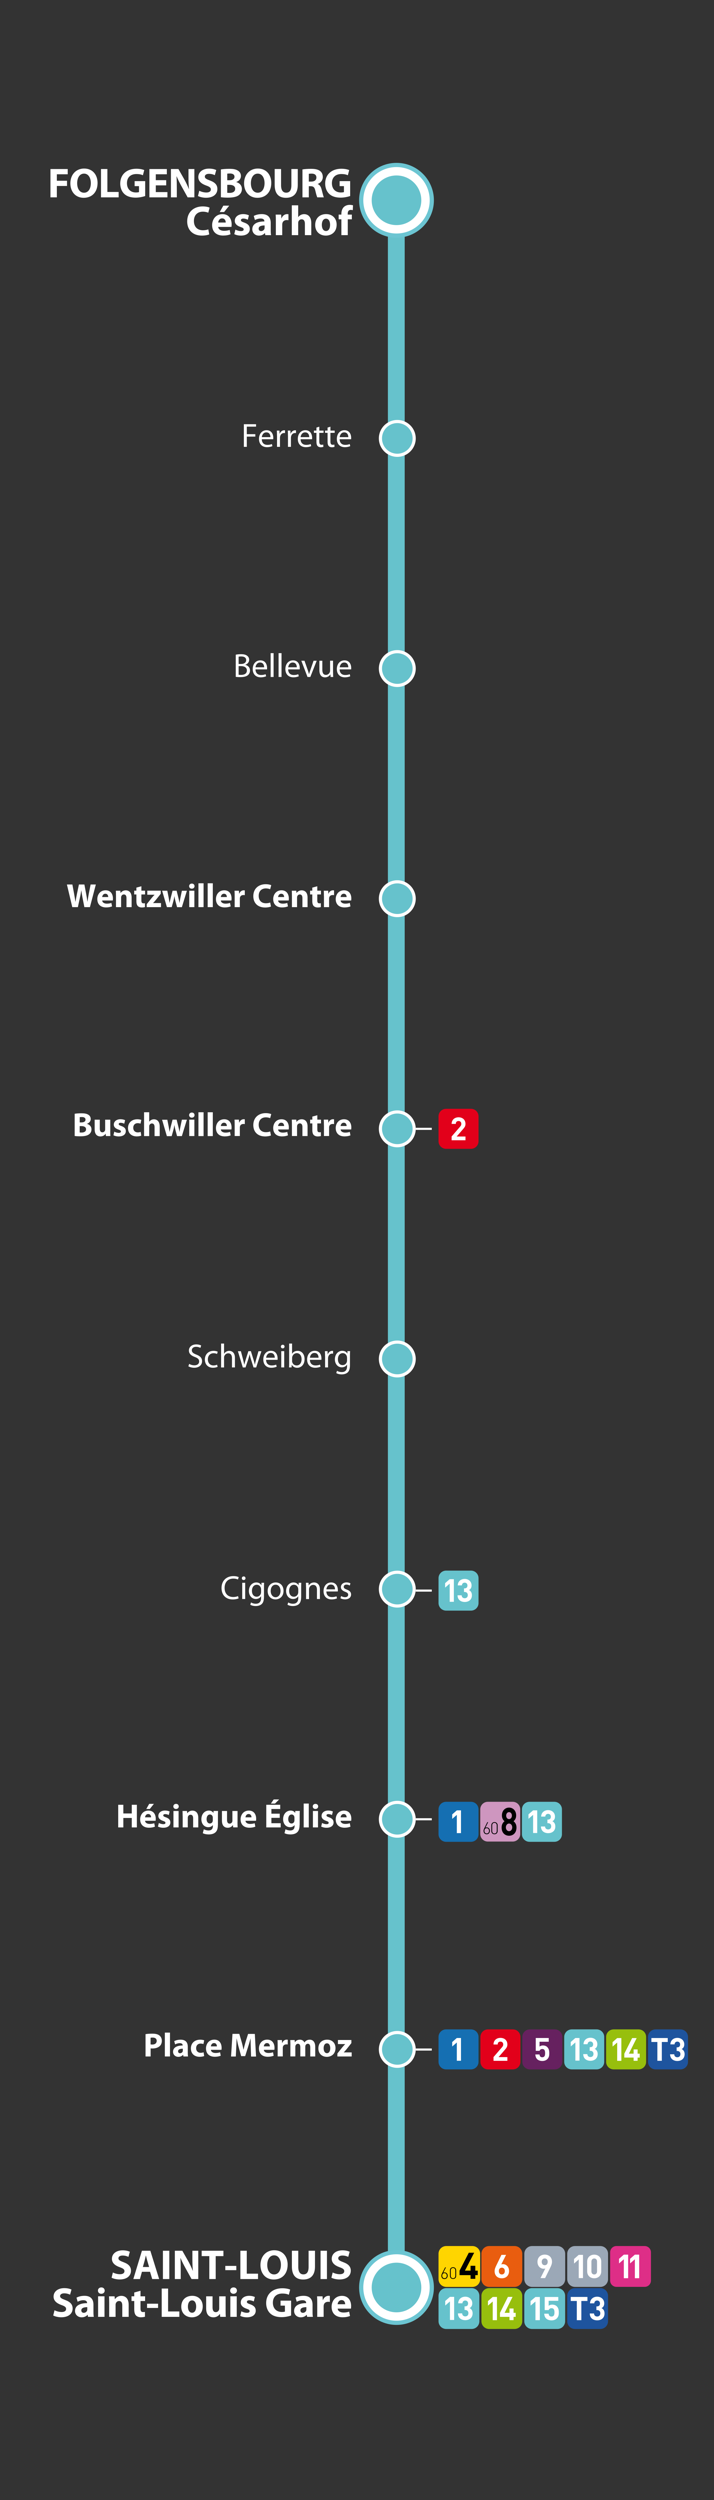 <?xml version="1.0" encoding="utf-8"?>
<!-- Generator: Adobe Illustrator 25.4.0, SVG Export Plug-In . SVG Version: 6.00 Build 0)  -->
<svg version="1.1" id="Calque_1" xmlns="http://www.w3.org/2000/svg" xmlns:xlink="http://www.w3.org/1999/xlink" x="0px" y="0px"
	 viewBox="0 0 170.08 595.28" style="enable-background:new 0 0 170.08 595.28;" xml:space="preserve">
<rect x="0" y="0" width="170.08" height="595.28" fill="#333333" stroke="none"/>
<style type="text/css">
	.st0{fill:none;stroke:#66C2CC;stroke-width:4;stroke-miterlimit:10;}
	.st1{fill:#FFFFFF;}
	.st2{fill:#66C2CC;}
	.st3{fill:#6CC5D2;}
	.st4{fill:#66C2CC;stroke:#FFFFFF;stroke-width:0.75;stroke-miterlimit:10;}
	.st5{fill:#E2001A;}
	.st6{fill:none;stroke:#FFFFFF;stroke-width:0.5;}
	.st7{fill:#CE96BF;}
	.st8{fill:#156FB2;}
	.st9{fill:#97BF0D;}
	.st10{clip-path:url(#SVGID_00000132068631519539459070000007942667262072669098_);fill:#FFFFFF;}
	.st11{clip-path:url(#SVGID_00000102510840106720528790000002788052891188546700_);fill:#FFFFFF;}
	.st12{fill:#1E549E;}
	.st13{clip-path:url(#SVGID_00000044140159177608785640000006511541481604716217_);fill:#FFFFFF;}
	.st14{clip-path:url(#SVGID_00000067915841353420297180000003976089041557929393_);fill:#FFFFFF;}
	.st15{fill:#FFD500;}
	.st16{fill:#9BA8B7;}
	.st17{fill:#E95D0F;}
	.st18{fill:#DE2E87;}
	.st19{clip-path:url(#SVGID_00000084520599972951427440000012382238806577265568_);fill:#FFFFFF;}
	.st20{clip-path:url(#SVGID_00000090993869904231196740000008770220374413958314_);fill:#FFFFFF;}
	.st21{fill:#66215F;}
</style>
<line class="st0" x1="94.4" y1="47.69" x2="94.4" y2="544.68"/>
<g>
	<path class="st1" d="M12.02,40.25h4.11v1.25h-2.59v1.54h2.42v1.24h-2.42v2.71h-1.52V40.25z"/>
	<path class="st1" d="M23.24,43.55c0,2.22-1.33,3.55-3.31,3.55c-1.99,0-3.17-1.51-3.17-3.44c0-2.02,1.3-3.53,3.28-3.53
		C22.11,40.13,23.24,41.68,23.24,43.55z M18.38,43.63c0,1.33,0.62,2.26,1.64,2.26c1.03,0,1.62-0.98,1.62-2.29
		c0-1.22-0.57-2.26-1.62-2.26C18.98,41.34,18.38,42.32,18.38,43.63z"/>
	<path class="st1" d="M24.06,40.25h1.52v5.46h2.68v1.28h-4.2V40.25z"/>
	<path class="st1" d="M34.58,46.68c-0.47,0.16-1.36,0.38-2.25,0.38c-1.23,0-2.12-0.31-2.74-0.9c-0.61-0.59-0.95-1.47-0.95-2.46
		c0.01-2.24,1.64-3.52,3.85-3.52c0.87,0,1.54,0.17,1.87,0.32l-0.32,1.23c-0.37-0.17-0.82-0.29-1.56-0.29
		c-1.27,0-2.24,0.71-2.24,2.18c0,1.4,0.88,2.21,2.13,2.21c0.34,0,0.62-0.04,0.74-0.09v-1.42h-1.04v-1.19h2.51V46.68z"/>
	<path class="st1" d="M39.59,44.14h-2.48v1.6h2.77v1.25h-4.29v-6.74h4.15v1.25h-2.63v1.4h2.48V44.14z"/>
	<path class="st1" d="M40.72,46.99v-6.74h1.78l1.4,2.47c0.4,0.71,0.79,1.55,1.1,2.31h0.02c-0.09-0.89-0.12-1.8-0.12-2.82v-1.96h1.4
		v6.74h-1.6l-1.44-2.6c-0.4-0.72-0.85-1.59-1.17-2.38h-0.04c0.05,0.9,0.07,1.85,0.07,2.95v2.03H40.72z"/>
	<path class="st1" d="M47.47,45.42c0.4,0.21,1.04,0.42,1.69,0.42c0.7,0,1.07-0.29,1.07-0.73c0-0.42-0.32-0.66-1.13-0.94
		c-1.12-0.4-1.86-1.02-1.86-2c0-1.15,0.97-2.02,2.55-2.02c0.77,0,1.32,0.15,1.72,0.34l-0.34,1.22c-0.26-0.13-0.75-0.32-1.4-0.32
		c-0.66,0-0.98,0.31-0.98,0.65c0,0.43,0.37,0.62,1.25,0.95c1.19,0.44,1.74,1.06,1.74,2.01c0,1.13-0.86,2.09-2.71,2.09
		c-0.77,0-1.53-0.21-1.91-0.42L47.47,45.42z"/>
	<path class="st1" d="M52.62,40.34c0.4-0.07,1.2-0.14,1.97-0.14c0.93,0,1.5,0.09,2,0.38c0.47,0.25,0.8,0.71,0.8,1.33
		c0,0.59-0.35,1.14-1.11,1.43v0.02c0.77,0.2,1.34,0.79,1.34,1.65c0,0.62-0.28,1.1-0.7,1.44c-0.49,0.39-1.31,0.61-2.65,0.61
		c-0.75,0-1.31-0.05-1.65-0.1V40.34z M54.13,42.92h0.5c0.81,0,1.23-0.33,1.23-0.83c0-0.51-0.39-0.78-1.08-0.78
		c-0.34,0-0.53,0.02-0.65,0.04V42.92z M54.13,45.91c0.15,0.02,0.33,0.02,0.59,0.02c0.69,0,1.3-0.27,1.3-0.98
		c0-0.67-0.61-0.94-1.37-0.94h-0.52V45.91z"/>
	<path class="st1" d="M64.62,43.55c0,2.22-1.33,3.55-3.31,3.55c-1.99,0-3.17-1.51-3.17-3.44c0-2.02,1.3-3.53,3.28-3.53
		C63.49,40.13,64.62,41.68,64.62,43.55z M59.76,43.63c0,1.33,0.62,2.26,1.64,2.26c1.03,0,1.62-0.98,1.62-2.29
		c0-1.22-0.57-2.26-1.62-2.26C60.36,41.34,59.76,42.32,59.76,43.63z"/>
	<path class="st1" d="M66.95,40.25v3.87c0,1.17,0.45,1.76,1.22,1.76c0.8,0,1.24-0.56,1.24-1.76v-3.87h1.52v3.78
		c0,2.08-1.05,3.07-2.81,3.07c-1.7,0-2.69-0.95-2.69-3.09v-3.76H66.95z"/>
	<path class="st1" d="M72.05,40.34c0.49-0.08,1.21-0.14,2.03-0.14c1,0,1.7,0.15,2.18,0.53c0.41,0.32,0.63,0.8,0.63,1.42
		c0,0.85-0.61,1.44-1.19,1.65v0.03c0.47,0.19,0.73,0.63,0.9,1.25c0.21,0.77,0.41,1.65,0.54,1.91h-1.56c-0.1-0.2-0.27-0.74-0.46-1.57
		c-0.19-0.85-0.48-1.07-1.11-1.08h-0.45v2.65h-1.51V40.34z M73.56,43.24h0.6c0.76,0,1.21-0.38,1.21-0.97c0-0.61-0.42-0.93-1.12-0.93
		c-0.37,0-0.58,0.02-0.69,0.05V43.24z"/>
	<path class="st1" d="M83.4,46.68c-0.47,0.16-1.36,0.38-2.25,0.38c-1.23,0-2.12-0.31-2.74-0.9c-0.61-0.59-0.95-1.47-0.95-2.46
		c0.01-2.24,1.64-3.52,3.85-3.52c0.87,0,1.54,0.17,1.87,0.32l-0.32,1.23c-0.37-0.17-0.82-0.29-1.56-0.29
		c-1.27,0-2.24,0.71-2.24,2.18c0,1.4,0.88,2.21,2.13,2.21c0.34,0,0.62-0.04,0.74-0.09v-1.42H80.9v-1.19h2.51V46.68z"/>
	<path class="st1" d="M49.84,55.81c-0.27,0.13-0.91,0.29-1.72,0.29c-2.33,0-3.53-1.46-3.53-3.38c0-2.3,1.64-3.57,3.68-3.57
		c0.79,0,1.39,0.15,1.66,0.3l-0.32,1.2c-0.3-0.13-0.73-0.25-1.28-0.25c-1.2,0-2.14,0.73-2.14,2.23c0,1.35,0.8,2.2,2.15,2.2
		c0.47,0,0.97-0.09,1.28-0.22L49.84,55.81z"/>
	<path class="st1" d="M51.98,54.03c0.04,0.63,0.67,0.93,1.38,0.93c0.52,0,0.94-0.07,1.35-0.21l0.2,1.03
		c-0.5,0.21-1.11,0.31-1.77,0.31c-1.66,0-2.61-0.96-2.61-2.49c0-1.24,0.77-2.61,2.47-2.61c1.58,0,2.18,1.23,2.18,2.44
		c0,0.26-0.03,0.49-0.05,0.6H51.98z M53.77,52.99c0-0.37-0.16-0.99-0.86-0.99c-0.64,0-0.9,0.59-0.94,0.99H53.77z M54.6,48.97
		l-1.22,1.52h-1.04l0.86-1.52H54.6z"/>
	<path class="st1" d="M56.08,54.67c0.28,0.17,0.86,0.36,1.31,0.36c0.46,0,0.65-0.15,0.65-0.4c0-0.26-0.15-0.38-0.71-0.57
		c-1.02-0.34-1.41-0.89-1.4-1.47c0-0.92,0.78-1.61,1.99-1.61c0.57,0,1.07,0.14,1.37,0.29l-0.26,1.05c-0.22-0.12-0.65-0.28-1.06-0.28
		c-0.37,0-0.58,0.15-0.58,0.39c0,0.24,0.19,0.36,0.79,0.57c0.93,0.32,1.31,0.8,1.32,1.51c0,0.92-0.71,1.59-2.11,1.59
		c-0.64,0-1.21-0.15-1.58-0.35L56.08,54.67z"/>
	<path class="st1" d="M64.49,54.81c0,0.46,0.02,0.91,0.08,1.18h-1.37l-0.09-0.49h-0.03c-0.32,0.39-0.82,0.6-1.4,0.6
		c-0.99,0-1.58-0.72-1.58-1.5c0-1.27,1.14-1.87,2.87-1.87v-0.06c0-0.27-0.14-0.64-0.89-0.64c-0.5,0-1.03,0.17-1.35,0.37l-0.28-0.98
		c0.34-0.19,1.01-0.44,1.9-0.44c1.63,0,2.14,0.96,2.14,2.12V54.81z M63.03,53.68c-0.8,0-1.42,0.19-1.42,0.77
		c0,0.39,0.26,0.58,0.6,0.58c0.37,0,0.69-0.25,0.79-0.56c0.02-0.08,0.03-0.17,0.03-0.26V53.68z"/>
	<path class="st1" d="M65.71,52.71c0-0.72-0.01-1.19-0.04-1.61h1.3l0.06,0.9h0.04c0.25-0.72,0.84-1.02,1.32-1.02
		c0.14,0,0.21,0.01,0.32,0.03v1.43c-0.12-0.02-0.24-0.04-0.41-0.04c-0.56,0-0.94,0.3-1.04,0.77c-0.02,0.1-0.03,0.22-0.03,0.34v2.48
		h-1.52V52.71z"/>
	<path class="st1" d="M69.51,48.89h1.52v2.8h0.02c0.16-0.22,0.36-0.39,0.6-0.51c0.23-0.12,0.51-0.19,0.79-0.19
		c0.97,0,1.71,0.67,1.71,2.15v2.85h-1.52V53.3c0-0.64-0.22-1.08-0.79-1.08c-0.4,0-0.65,0.26-0.76,0.54
		c-0.04,0.09-0.05,0.22-0.05,0.33v2.9h-1.52V48.89z"/>
	<path class="st1" d="M80.19,53.49c0,1.79-1.27,2.61-2.58,2.61c-1.43,0-2.53-0.94-2.53-2.52c0-1.59,1.04-2.6,2.62-2.6
		C79.19,50.98,80.19,52.01,80.19,53.49z M76.66,53.54c0,0.84,0.35,1.47,1,1.47c0.6,0,0.97-0.59,0.97-1.48
		c0-0.72-0.28-1.46-0.97-1.46C76.94,52.07,76.66,52.82,76.66,53.54z"/>
	<path class="st1" d="M81.32,55.99v-3.77h-0.65V51.1h0.65v-0.19c0-0.59,0.18-1.24,0.61-1.64c0.39-0.36,0.91-0.49,1.36-0.49
		c0.33,0,0.59,0.05,0.8,0.1l-0.06,1.17c-0.13-0.04-0.29-0.07-0.49-0.07c-0.5,0-0.71,0.39-0.71,0.87v0.25h0.98v1.12h-0.97v3.77H81.32
		z"/>
</g>
<g>
	<path class="st1" d="M26.89,541.1c0.4,0.21,1.04,0.42,1.69,0.42c0.7,0,1.07-0.29,1.07-0.73c0-0.42-0.32-0.66-1.13-0.94
		c-1.12-0.4-1.86-1.02-1.86-2c0-1.15,0.97-2.02,2.55-2.02c0.77,0,1.32,0.15,1.72,0.34l-0.34,1.22c-0.26-0.13-0.75-0.32-1.4-0.32
		c-0.66,0-0.98,0.31-0.98,0.65c0,0.43,0.37,0.62,1.25,0.95c1.19,0.44,1.74,1.06,1.74,2.01c0,1.13-0.86,2.09-2.71,2.09
		c-0.77,0-1.53-0.21-1.91-0.42L26.89,541.1z"/>
	<path class="st1" d="M33.81,540.94l-0.48,1.73h-1.57l2.05-6.74h2l2.1,6.74h-1.65l-0.52-1.73H33.81z M35.52,539.8l-0.42-1.43
		c-0.12-0.4-0.24-0.9-0.34-1.3h-0.02c-0.1,0.4-0.2,0.91-0.31,1.3l-0.4,1.43H35.52z"/>
	<path class="st1" d="M40.33,535.93v6.74h-1.52v-6.74H40.33z"/>
	<path class="st1" d="M41.65,542.67v-6.74h1.78l1.4,2.47c0.4,0.71,0.79,1.55,1.1,2.31h0.02c-0.09-0.89-0.12-1.8-0.12-2.82v-1.96h1.4
		v6.74h-1.6l-1.44-2.6c-0.4-0.72-0.85-1.59-1.17-2.38h-0.04c0.05,0.9,0.07,1.85,0.07,2.95v2.03H41.65z"/>
	<path class="st1" d="M49.86,537.21h-1.82v-1.28h5.18v1.28h-1.84v5.46h-1.52V537.21z"/>
	<path class="st1" d="M56.29,539.54v1.01h-2.62v-1.01H56.29z"/>
	<path class="st1" d="M57.26,535.93h1.52v5.46h2.68v1.28h-4.2V535.93z"/>
	<path class="st1" d="M68.52,539.23c0,2.22-1.33,3.55-3.31,3.55c-1.99,0-3.17-1.51-3.17-3.44c0-2.02,1.3-3.53,3.28-3.53
		C67.4,535.81,68.52,537.36,68.52,539.23z M63.66,539.31c0,1.33,0.62,2.26,1.64,2.26c1.03,0,1.62-0.98,1.62-2.29
		c0-1.22-0.57-2.26-1.62-2.26C64.26,537.02,63.66,538,63.66,539.31z"/>
	<path class="st1" d="M71.05,535.93v3.87c0,1.17,0.45,1.76,1.22,1.76c0.8,0,1.24-0.56,1.24-1.76v-3.87h1.52v3.78
		c0,2.08-1.05,3.07-2.81,3.07c-1.7,0-2.69-0.95-2.69-3.09v-3.76H71.05z"/>
	<path class="st1" d="M77.88,535.93v6.74h-1.52v-6.74H77.88z"/>
	<path class="st1" d="M79.25,541.1c0.4,0.21,1.04,0.42,1.69,0.42c0.7,0,1.07-0.29,1.07-0.73c0-0.42-0.32-0.66-1.13-0.94
		c-1.12-0.4-1.86-1.02-1.86-2c0-1.15,0.97-2.02,2.55-2.02c0.77,0,1.32,0.15,1.72,0.34l-0.34,1.22c-0.26-0.13-0.75-0.32-1.4-0.32
		c-0.66,0-0.98,0.31-0.98,0.65c0,0.43,0.37,0.62,1.25,0.95c1.19,0.44,1.74,1.06,1.74,2.01c0,1.13-0.86,2.09-2.71,2.09
		c-0.77,0-1.53-0.21-1.91-0.42L79.25,541.1z"/>
	<path class="st1" d="M12.99,550.1c0.4,0.21,1.04,0.42,1.69,0.42c0.7,0,1.07-0.29,1.07-0.73c0-0.42-0.32-0.66-1.13-0.94
		c-1.12-0.4-1.86-1.02-1.86-2c0-1.15,0.97-2.02,2.55-2.02c0.77,0,1.32,0.15,1.72,0.34l-0.34,1.22c-0.26-0.13-0.75-0.32-1.4-0.32
		c-0.66,0-0.98,0.31-0.98,0.65c0,0.43,0.37,0.62,1.25,0.95c1.19,0.44,1.74,1.06,1.74,2.01c0,1.13-0.86,2.09-2.71,2.09
		c-0.77,0-1.53-0.21-1.91-0.42L12.99,550.1z"/>
	<path class="st1" d="M22.26,550.49c0,0.46,0.02,0.91,0.08,1.18h-1.37l-0.09-0.49h-0.03c-0.32,0.39-0.82,0.6-1.4,0.6
		c-0.99,0-1.58-0.72-1.58-1.5c0-1.27,1.14-1.87,2.87-1.87v-0.06c0-0.27-0.14-0.64-0.89-0.64c-0.5,0-1.03,0.17-1.35,0.37l-0.28-0.98
		c0.34-0.19,1.01-0.44,1.9-0.44c1.63,0,2.14,0.96,2.14,2.12V550.49z M20.79,549.36c-0.8,0-1.42,0.19-1.42,0.77
		c0,0.39,0.26,0.58,0.6,0.58c0.37,0,0.69-0.25,0.79-0.56c0.02-0.08,0.03-0.17,0.03-0.26V549.36z"/>
	<path class="st1" d="M24.94,545.42c0,0.42-0.31,0.76-0.82,0.76c-0.48,0-0.79-0.34-0.79-0.76c0-0.43,0.32-0.76,0.81-0.76
		S24.93,544.99,24.94,545.42z M23.37,551.67v-4.89h1.52v4.89H23.37z"/>
	<path class="st1" d="M26.01,548.34c0-0.61-0.02-1.12-0.04-1.56h1.32l0.07,0.68h0.03c0.2-0.32,0.69-0.79,1.51-0.79
		c1,0,1.75,0.67,1.75,2.11v2.89h-1.52v-2.71c0-0.63-0.22-1.06-0.77-1.06c-0.42,0-0.67,0.29-0.78,0.57c-0.04,0.1-0.05,0.24-0.05,0.38
		v2.82h-1.52V548.34z"/>
	<path class="st1" d="M33.47,545.46v1.32h1.09v1.12h-1.09v1.77c0,0.59,0.15,0.86,0.6,0.86c0.21,0,0.31-0.01,0.45-0.04l0.01,1.15
		c-0.19,0.07-0.56,0.13-0.98,0.13c-0.49,0-0.9-0.17-1.15-0.42c-0.28-0.29-0.42-0.76-0.42-1.45v-2h-0.65v-1.12h0.65v-0.91
		L33.47,545.46z"/>
	<path class="st1" d="M37.65,548.54v1.01h-2.62v-1.01H37.65z"/>
	<path class="st1" d="M38.52,544.93h1.52v5.46h2.68v1.28h-4.2V544.93z"/>
	<path class="st1" d="M48.29,549.17c0,1.79-1.27,2.61-2.58,2.61c-1.43,0-2.53-0.94-2.53-2.52c0-1.59,1.04-2.6,2.62-2.6
		C47.29,546.66,48.29,547.69,48.29,549.17z M44.76,549.22c0,0.84,0.35,1.47,1,1.47c0.6,0,0.97-0.59,0.97-1.48
		c0-0.72-0.28-1.46-0.97-1.46C45.04,547.75,44.76,548.5,44.76,549.22z"/>
	<path class="st1" d="M53.74,550.1c0,0.64,0.02,1.16,0.04,1.57h-1.32l-0.07-0.69h-0.03c-0.19,0.3-0.65,0.8-1.53,0.8
		c-1,0-1.72-0.62-1.72-2.13v-2.87h1.52v2.63c0,0.71,0.23,1.14,0.77,1.14c0.42,0,0.67-0.29,0.76-0.53c0.04-0.09,0.06-0.2,0.06-0.33
		v-2.91h1.52V550.1z"/>
	<path class="st1" d="M56.44,545.42c0,0.42-0.31,0.76-0.82,0.76c-0.48,0-0.79-0.34-0.79-0.76c0-0.43,0.32-0.76,0.81-0.76
		S56.43,544.99,56.44,545.42z M54.87,551.67v-4.89h1.52v4.89H54.87z"/>
	<path class="st1" d="M57.5,550.35c0.28,0.17,0.86,0.36,1.31,0.36c0.46,0,0.65-0.15,0.65-0.4c0-0.26-0.15-0.38-0.71-0.57
		c-1.02-0.34-1.41-0.89-1.4-1.47c0-0.92,0.78-1.61,1.99-1.61c0.57,0,1.07,0.14,1.37,0.29L60.45,548c-0.22-0.12-0.65-0.28-1.06-0.28
		c-0.37,0-0.58,0.15-0.58,0.39c0,0.24,0.19,0.36,0.79,0.57c0.93,0.32,1.31,0.8,1.32,1.51c0,0.92-0.71,1.59-2.11,1.59
		c-0.64,0-1.21-0.15-1.58-0.35L57.5,550.35z"/>
	<path class="st1" d="M69.34,551.36c-0.47,0.16-1.36,0.38-2.25,0.38c-1.23,0-2.12-0.31-2.74-0.9c-0.61-0.59-0.95-1.47-0.95-2.46
		c0.01-2.24,1.64-3.52,3.85-3.52c0.87,0,1.54,0.17,1.87,0.32l-0.32,1.23c-0.37-0.17-0.82-0.29-1.56-0.29
		c-1.27,0-2.24,0.71-2.24,2.18c0,1.4,0.88,2.21,2.13,2.21c0.34,0,0.62-0.04,0.74-0.09V549h-1.04v-1.19h2.51V551.36z"/>
	<path class="st1" d="M74.45,550.49c0,0.46,0.02,0.91,0.08,1.18h-1.37l-0.09-0.49h-0.03c-0.32,0.39-0.82,0.6-1.4,0.6
		c-0.99,0-1.58-0.72-1.58-1.5c0-1.27,1.14-1.87,2.87-1.87v-0.06c0-0.27-0.14-0.64-0.89-0.64c-0.5,0-1.03,0.17-1.35,0.37l-0.28-0.98
		c0.34-0.19,1.01-0.44,1.9-0.44c1.63,0,2.14,0.96,2.14,2.12V550.49z M72.98,549.36c-0.8,0-1.42,0.19-1.42,0.77
		c0,0.39,0.26,0.58,0.6,0.58c0.37,0,0.69-0.25,0.79-0.56c0.02-0.08,0.03-0.17,0.03-0.26V549.36z"/>
	<path class="st1" d="M75.57,548.39c0-0.72-0.01-1.19-0.04-1.61h1.3l0.06,0.9h0.04c0.25-0.72,0.84-1.02,1.32-1.02
		c0.14,0,0.21,0.01,0.32,0.03v1.43c-0.12-0.02-0.24-0.04-0.41-0.04c-0.56,0-0.94,0.3-1.04,0.77c-0.02,0.1-0.03,0.22-0.03,0.34v2.48
		h-1.52V548.39z"/>
	<path class="st1" d="M80.44,549.71c0.04,0.63,0.67,0.93,1.38,0.93c0.52,0,0.94-0.07,1.35-0.21l0.2,1.03
		c-0.5,0.21-1.11,0.31-1.77,0.31c-1.66,0-2.61-0.96-2.61-2.49c0-1.24,0.77-2.61,2.47-2.61c1.58,0,2.18,1.23,2.18,2.44
		c0,0.26-0.03,0.49-0.05,0.6H80.44z M82.22,548.67c0-0.37-0.16-0.99-0.86-0.99c-0.64,0-0.9,0.59-0.94,0.99H82.22z"/>
</g>
<g>
	<g>
		<g>
			<circle class="st2" cx="94.45" cy="544.68" r="7.41"/>
			<g>
				<path class="st3" d="M94.45,538.77c3.27,0,5.91,2.65,5.91,5.91c0,3.27-2.65,5.91-5.91,5.91c-3.27,0-5.91-2.65-5.91-5.91
					C88.54,541.42,91.18,538.77,94.45,538.77 M94.45,535.77c-4.91,0-8.91,4-8.91,8.91s4,8.91,8.91,8.91s8.91-4,8.91-8.91
					S99.36,535.77,94.45,535.77L94.45,535.77z"/>
			</g>
		</g>
	</g>
	<g>
		<circle class="st2" cx="94.45" cy="544.68" r="6.91"/>
		<path class="st1" d="M94.45,538.77c3.27,0,5.91,2.65,5.91,5.91c0,3.27-2.65,5.91-5.91,5.91c-3.27,0-5.91-2.65-5.91-5.91
			C88.54,541.42,91.18,538.77,94.45,538.77 M94.45,536.77c-4.36,0-7.91,3.55-7.91,7.91s3.55,7.91,7.91,7.91s7.91-3.55,7.91-7.91
			S98.81,536.77,94.45,536.77L94.45,536.77z"/>
	</g>
</g>
<g>
	<g>
		<g>
			<circle class="st2" cx="94.45" cy="47.69" r="7.41"/>
			<g>
				<path class="st3" d="M94.45,41.78c3.27,0,5.91,2.65,5.91,5.91s-2.65,5.91-5.91,5.91c-3.27,0-5.91-2.65-5.91-5.91
					S91.18,41.78,94.45,41.78 M94.45,38.78c-4.91,0-8.91,4-8.91,8.91s4,8.91,8.91,8.91s8.91-4,8.91-8.91S99.36,38.78,94.45,38.78
					L94.45,38.78z"/>
			</g>
		</g>
	</g>
	<g>
		<circle class="st2" cx="94.45" cy="47.69" r="6.91"/>
		<path class="st1" d="M94.45,41.78c3.27,0,5.91,2.65,5.91,5.91s-2.65,5.91-5.91,5.91c-3.27,0-5.91-2.65-5.91-5.91
			S91.18,41.78,94.45,41.78 M94.45,39.78c-4.36,0-7.91,3.55-7.91,7.91s3.55,7.91,7.91,7.91s7.91-3.55,7.91-7.91
			S98.81,39.78,94.45,39.78L94.45,39.78z"/>
	</g>
</g>
<circle class="st4" cx="94.64" cy="104.39" r="4.02"/>
<g>
	<path class="st1" d="M58.09,101.01h2.9v0.58h-2.2v1.79h2.03v0.58h-2.03v2.44h-0.7V101.01z"/>
	<path class="st1" d="M62.36,104.59c0.02,0.95,0.62,1.34,1.33,1.34c0.5,0,0.82-0.09,1.07-0.2l0.13,0.5
		c-0.25,0.11-0.68,0.25-1.3,0.25c-1.19,0-1.9-0.79-1.9-1.96s0.69-2.08,1.81-2.08c1.27,0,1.6,1.1,1.6,1.82
		c0,0.14-0.01,0.25-0.02,0.33H62.36z M64.42,104.09c0.01-0.44-0.18-1.14-0.98-1.14c-0.72,0-1.02,0.65-1.08,1.14H64.42z"/>
	<path class="st1" d="M65.98,103.74c0-0.46-0.01-0.85-0.03-1.21h0.62l0.03,0.77h0.02c0.18-0.52,0.61-0.85,1.08-0.85
		c0.07,0,0.13,0.01,0.19,0.02v0.66c-0.07-0.02-0.14-0.02-0.24-0.02c-0.5,0-0.85,0.37-0.94,0.9c-0.02,0.1-0.02,0.22-0.02,0.33v2.06
		h-0.7V103.74z"/>
	<path class="st1" d="M68.59,103.74c0-0.46-0.01-0.85-0.03-1.21h0.62l0.03,0.77h0.02c0.18-0.52,0.61-0.85,1.08-0.85
		c0.07,0,0.13,0.01,0.19,0.02v0.66c-0.07-0.02-0.14-0.02-0.24-0.02c-0.5,0-0.85,0.37-0.94,0.9c-0.02,0.1-0.02,0.22-0.02,0.33v2.06
		h-0.7V103.74z"/>
	<path class="st1" d="M71.6,104.59c0.02,0.95,0.62,1.34,1.33,1.34c0.5,0,0.82-0.09,1.07-0.2l0.13,0.5
		c-0.25,0.11-0.68,0.25-1.29,0.25c-1.19,0-1.9-0.79-1.9-1.96s0.69-2.08,1.81-2.08c1.27,0,1.6,1.1,1.6,1.82
		c0,0.14-0.01,0.25-0.02,0.33H71.6z M73.66,104.09c0.01-0.44-0.18-1.14-0.98-1.14c-0.72,0-1.02,0.65-1.08,1.14H73.66z"/>
	<path class="st1" d="M76.06,101.6v0.93h1.01v0.54h-1.01v2.09c0,0.48,0.14,0.75,0.53,0.75c0.19,0,0.3-0.02,0.41-0.05l0.03,0.54
		c-0.14,0.05-0.35,0.1-0.62,0.1c-0.33,0-0.59-0.11-0.76-0.3c-0.19-0.22-0.27-0.56-0.27-1.02v-2.11h-0.6v-0.54h0.6v-0.72L76.06,101.6
		z"/>
	<path class="st1" d="M78.71,101.6v0.93h1.01v0.54h-1.01v2.09c0,0.48,0.14,0.75,0.53,0.75c0.19,0,0.3-0.02,0.41-0.05l0.03,0.54
		c-0.14,0.05-0.35,0.1-0.62,0.1c-0.33,0-0.59-0.11-0.76-0.3c-0.19-0.22-0.27-0.56-0.27-1.02v-2.11h-0.6v-0.54h0.6v-0.72L78.71,101.6
		z"/>
	<path class="st1" d="M80.9,104.59c0.02,0.95,0.62,1.34,1.33,1.34c0.5,0,0.82-0.09,1.07-0.2l0.13,0.5
		c-0.25,0.11-0.68,0.25-1.29,0.25c-1.19,0-1.9-0.79-1.9-1.96s0.69-2.08,1.81-2.08c1.27,0,1.6,1.1,1.6,1.82
		c0,0.14-0.01,0.25-0.02,0.33H80.9z M82.97,104.09c0.01-0.44-0.18-1.14-0.98-1.14c-0.72,0-1.02,0.65-1.08,1.14H82.97z"/>
</g>
<circle class="st4" cx="94.64" cy="159.19" r="4.02"/>
<g>
	<path class="st1" d="M56.15,155.89c0.3-0.07,0.79-0.12,1.27-0.12c0.7,0,1.14,0.12,1.47,0.39c0.28,0.21,0.46,0.53,0.46,0.95
		c0,0.53-0.35,0.98-0.91,1.18v0.02c0.51,0.12,1.11,0.54,1.11,1.34c0,0.46-0.18,0.82-0.46,1.08c-0.37,0.34-0.98,0.5-1.85,0.5
		c-0.48,0-0.85-0.03-1.08-0.06V155.89z M56.85,158.1h0.63c0.73,0,1.16-0.39,1.16-0.91c0-0.62-0.47-0.88-1.18-0.88
		c-0.32,0-0.5,0.02-0.62,0.05V158.1z M56.85,160.67c0.14,0.02,0.34,0.03,0.58,0.03c0.72,0,1.38-0.26,1.38-1.05
		c0-0.73-0.63-1.04-1.39-1.04h-0.58V160.67z"/>
	<path class="st1" d="M60.86,159.39c0.02,0.95,0.62,1.34,1.33,1.34c0.5,0,0.82-0.09,1.07-0.2l0.13,0.5
		c-0.25,0.11-0.68,0.25-1.29,0.25c-1.19,0-1.9-0.79-1.9-1.96s0.69-2.08,1.82-2.08c1.27,0,1.6,1.1,1.6,1.82
		c0,0.14-0.01,0.25-0.02,0.33H60.86z M62.92,158.89c0.01-0.44-0.18-1.14-0.98-1.14c-0.72,0-1.02,0.65-1.08,1.14H62.92z"/>
	<path class="st1" d="M64.47,155.52h0.7v5.68h-0.7V155.52z"/>
	<path class="st1" d="M66.36,155.52h0.7v5.68h-0.7V155.52z"/>
	<path class="st1" d="M68.64,159.39c0.02,0.95,0.62,1.34,1.33,1.34c0.5,0,0.82-0.09,1.07-0.2l0.13,0.5
		c-0.25,0.11-0.68,0.25-1.29,0.25c-1.19,0-1.9-0.79-1.9-1.96s0.69-2.08,1.82-2.08c1.27,0,1.6,1.1,1.6,1.82
		c0,0.14-0.01,0.25-0.02,0.33H68.64z M70.7,158.89c0.01-0.44-0.18-1.14-0.97-1.14c-0.72,0-1.02,0.65-1.08,1.14H70.7z"/>
	<path class="st1" d="M72.53,157.33l0.76,2.17c0.13,0.36,0.23,0.68,0.31,1h0.02c0.09-0.32,0.2-0.64,0.33-1l0.75-2.17h0.74
		l-1.52,3.87h-0.67l-1.47-3.87H72.53z"/>
	<path class="st1" d="M79.34,160.14c0,0.41,0.01,0.76,0.03,1.06h-0.62l-0.04-0.63H78.7c-0.18,0.31-0.59,0.72-1.28,0.72
		c-0.61,0-1.34-0.34-1.34-1.7v-2.26h0.7v2.13c0,0.74,0.23,1.24,0.86,1.24c0.47,0,0.8-0.33,0.93-0.65c0.04-0.1,0.06-0.22,0.06-0.36
		v-2.37h0.7V160.14z"/>
	<path class="st1" d="M80.9,159.39c0.02,0.95,0.62,1.34,1.33,1.34c0.5,0,0.82-0.09,1.07-0.2l0.13,0.5
		c-0.25,0.11-0.68,0.25-1.29,0.25c-1.19,0-1.9-0.79-1.9-1.96s0.69-2.08,1.82-2.08c1.27,0,1.6,1.1,1.6,1.82
		c0,0.14-0.01,0.25-0.02,0.33H80.9z M82.97,158.89c0.01-0.44-0.18-1.14-0.97-1.14c-0.72,0-1.02,0.65-1.08,1.14H82.97z"/>
</g>
<circle class="st4" cx="94.64" cy="323.59" r="4.02"/>
<g>
	<path class="st1" d="M45.07,324.75c0.31,0.2,0.76,0.35,1.24,0.35c0.71,0,1.13-0.38,1.13-0.92c0-0.5-0.29-0.79-1.02-1.06
		c-0.88-0.32-1.42-0.78-1.42-1.54c0-0.84,0.7-1.46,1.74-1.46c0.54,0,0.95,0.13,1.18,0.26l-0.19,0.57c-0.17-0.1-0.53-0.26-1.02-0.26
		c-0.74,0-1.02,0.44-1.02,0.81c0,0.5,0.33,0.75,1.07,1.04c0.91,0.35,1.37,0.79,1.37,1.58c0,0.83-0.61,1.56-1.88,1.56
		c-0.52,0-1.09-0.16-1.38-0.35L45.07,324.75z"/>
	<path class="st1" d="M51.84,325.46c-0.18,0.09-0.59,0.22-1.11,0.22c-1.17,0-1.93-0.79-1.93-1.97c0-1.19,0.82-2.06,2.08-2.06
		c0.42,0,0.78,0.1,0.98,0.21l-0.16,0.54c-0.17-0.09-0.43-0.18-0.82-0.18c-0.89,0-1.37,0.66-1.37,1.46c0,0.9,0.58,1.45,1.34,1.45
		c0.4,0,0.66-0.1,0.86-0.18L51.84,325.46z"/>
	<path class="st1" d="M52.67,319.92h0.7v2.42h0.02c0.11-0.2,0.29-0.38,0.5-0.5c0.21-0.12,0.46-0.19,0.72-0.19
		c0.52,0,1.35,0.32,1.35,1.65v2.3h-0.7v-2.22c0-0.62-0.23-1.14-0.9-1.14c-0.46,0-0.81,0.32-0.94,0.7c-0.04,0.1-0.05,0.21-0.05,0.34
		v2.33h-0.7V319.92z"/>
	<path class="st1" d="M57.38,321.73l0.52,1.97c0.1,0.43,0.21,0.83,0.28,1.23h0.02c0.09-0.39,0.22-0.81,0.34-1.22l0.63-1.98h0.59
		l0.6,1.94c0.14,0.46,0.26,0.87,0.34,1.26h0.02c0.06-0.39,0.17-0.8,0.3-1.25l0.55-1.94h0.7l-1.25,3.87H60.4l-0.59-1.85
		c-0.14-0.43-0.25-0.82-0.34-1.27h-0.02c-0.1,0.46-0.22,0.86-0.35,1.28l-0.62,1.84h-0.64l-1.17-3.87H57.38z"/>
	<path class="st1" d="M63.38,323.79c0.02,0.95,0.62,1.34,1.33,1.34c0.5,0,0.82-0.09,1.07-0.2l0.13,0.5
		c-0.25,0.11-0.68,0.25-1.29,0.25c-1.19,0-1.9-0.79-1.9-1.96s0.69-2.08,1.81-2.08c1.27,0,1.6,1.1,1.6,1.82
		c0,0.14-0.01,0.25-0.02,0.33H63.38z M65.45,323.29c0.01-0.44-0.18-1.14-0.98-1.14c-0.72,0-1.02,0.65-1.08,1.14H65.45z"/>
	<path class="st1" d="M67.78,320.64c0,0.24-0.17,0.43-0.45,0.43c-0.26,0-0.42-0.19-0.42-0.43c0-0.24,0.18-0.44,0.44-0.44
		C67.61,320.2,67.78,320.39,67.78,320.64z M67,325.6v-3.87h0.7v3.87H67z"/>
	<path class="st1" d="M68.87,319.92h0.7v2.43h0.02c0.25-0.43,0.7-0.7,1.32-0.7c0.97,0,1.64,0.8,1.64,1.97
		c0,1.38-0.88,2.07-1.74,2.07c-0.56,0-1.01-0.22-1.3-0.72h-0.02l-0.04,0.63h-0.6c0.02-0.26,0.03-0.66,0.03-1V319.92z M69.57,324.05
		c0,0.09,0.01,0.18,0.03,0.26c0.13,0.49,0.54,0.82,1.06,0.82c0.74,0,1.18-0.6,1.18-1.49c0-0.78-0.4-1.44-1.16-1.44
		c-0.47,0-0.92,0.34-1.06,0.86c-0.02,0.09-0.04,0.18-0.04,0.29V324.05z"/>
	<path class="st1" d="M73.82,323.79c0.02,0.95,0.62,1.34,1.33,1.34c0.5,0,0.82-0.09,1.07-0.2l0.13,0.5
		c-0.25,0.11-0.68,0.25-1.29,0.25c-1.19,0-1.9-0.79-1.9-1.96s0.69-2.08,1.81-2.08c1.27,0,1.6,1.1,1.6,1.82
		c0,0.14-0.01,0.25-0.02,0.33H73.82z M75.88,323.29c0.01-0.44-0.18-1.14-0.98-1.14c-0.72,0-1.02,0.65-1.08,1.14H75.88z"/>
	<path class="st1" d="M77.43,322.94c0-0.46-0.01-0.85-0.03-1.21h0.62l0.03,0.77h0.02c0.18-0.52,0.61-0.85,1.08-0.85
		c0.07,0,0.13,0.01,0.19,0.02v0.66c-0.07-0.02-0.14-0.02-0.24-0.02c-0.5,0-0.85,0.37-0.94,0.9c-0.02,0.1-0.02,0.22-0.02,0.33v2.06
		h-0.7V322.94z"/>
	<path class="st1" d="M83.36,325.03c0,0.9-0.18,1.43-0.55,1.77c-0.38,0.34-0.93,0.46-1.42,0.46c-0.46,0-0.98-0.11-1.29-0.32
		l0.18-0.54c0.26,0.17,0.66,0.31,1.14,0.31c0.72,0,1.25-0.38,1.25-1.36v-0.42h-0.02c-0.21,0.36-0.63,0.65-1.23,0.65
		c-0.96,0-1.65-0.82-1.65-1.89c0-1.31,0.86-2.05,1.75-2.05c0.67,0,1.03,0.34,1.21,0.66h0.02l0.02-0.58h0.62
		c-0.02,0.27-0.03,0.59-0.03,1.06V325.03z M82.66,323.26c0-0.12-0.01-0.22-0.04-0.31c-0.13-0.42-0.46-0.75-0.98-0.75
		c-0.67,0-1.15,0.57-1.15,1.46c0,0.76,0.39,1.39,1.14,1.39c0.44,0,0.83-0.27,0.98-0.72c0.04-0.12,0.06-0.26,0.06-0.38V323.26z"/>
</g>
<circle class="st4" cx="94.64" cy="378.39" r="4.02"/>
<g>
	<path class="st1" d="M56.84,380.59c-0.25,0.13-0.77,0.26-1.42,0.26c-1.52,0-2.65-0.96-2.65-2.73c0-1.7,1.14-2.83,2.81-2.83
		c0.66,0,1.1,0.14,1.28,0.24l-0.18,0.57c-0.26-0.13-0.63-0.22-1.08-0.22c-1.26,0-2.1,0.81-2.1,2.22c0,1.33,0.76,2.17,2.06,2.17
		c0.43,0,0.86-0.09,1.14-0.22L56.84,380.59z"/>
	<path class="st1" d="M58.48,375.8c0,0.24-0.17,0.43-0.45,0.43c-0.26,0-0.42-0.19-0.42-0.43c0-0.24,0.18-0.44,0.44-0.44
		C58.3,375.36,58.48,375.55,58.48,375.8z M57.7,380.75v-3.87h0.7v3.87H57.7z"/>
	<path class="st1" d="M62.88,380.19c0,0.9-0.18,1.43-0.55,1.77c-0.38,0.34-0.93,0.46-1.42,0.46c-0.46,0-0.98-0.11-1.29-0.32
		l0.18-0.54c0.26,0.17,0.66,0.31,1.14,0.31c0.72,0,1.25-0.38,1.25-1.36v-0.42h-0.02c-0.21,0.36-0.63,0.65-1.23,0.65
		c-0.96,0-1.65-0.82-1.65-1.89c0-1.31,0.86-2.05,1.75-2.05c0.67,0,1.03,0.34,1.21,0.66h0.02l0.02-0.58h0.62
		c-0.02,0.27-0.03,0.59-0.03,1.06V380.19z M62.18,378.41c0-0.12-0.01-0.22-0.04-0.31c-0.13-0.42-0.46-0.75-0.98-0.75
		c-0.67,0-1.15,0.57-1.15,1.46c0,0.76,0.39,1.39,1.14,1.39c0.44,0,0.83-0.27,0.98-0.72c0.04-0.12,0.06-0.26,0.06-0.38V378.41z"/>
	<path class="st1" d="M67.54,378.79c0,1.43-1,2.05-1.93,2.05c-1.04,0-1.85-0.77-1.85-1.99c0-1.29,0.86-2.05,1.92-2.05
		C66.79,376.8,67.54,377.61,67.54,378.79z M64.48,378.83c0,0.85,0.48,1.49,1.17,1.49c0.67,0,1.18-0.63,1.18-1.5
		c0-0.66-0.33-1.48-1.16-1.48C64.84,377.33,64.48,378.1,64.48,378.83z"/>
	<path class="st1" d="M71.74,380.19c0,0.9-0.18,1.43-0.55,1.77c-0.38,0.34-0.93,0.46-1.42,0.46c-0.46,0-0.98-0.11-1.29-0.32
		l0.18-0.54c0.26,0.17,0.66,0.31,1.14,0.31c0.72,0,1.25-0.38,1.25-1.36v-0.42h-0.02c-0.21,0.36-0.63,0.65-1.23,0.65
		c-0.96,0-1.65-0.82-1.65-1.89c0-1.31,0.86-2.05,1.75-2.05c0.67,0,1.03,0.34,1.21,0.66h0.02l0.02-0.58h0.62
		c-0.02,0.27-0.03,0.59-0.03,1.06V380.19z M71.04,378.41c0-0.12-0.01-0.22-0.04-0.31c-0.13-0.42-0.46-0.75-0.98-0.75
		c-0.67,0-1.15,0.57-1.15,1.46c0,0.76,0.39,1.39,1.14,1.39c0.44,0,0.83-0.27,0.98-0.72c0.04-0.12,0.06-0.26,0.06-0.38V378.41z"/>
	<path class="st1" d="M72.9,377.93c0-0.41-0.01-0.73-0.03-1.05h0.62l0.04,0.64h0.02c0.19-0.36,0.64-0.72,1.28-0.72
		c0.54,0,1.37,0.32,1.37,1.65v2.3h-0.7v-2.23c0-0.62-0.23-1.14-0.9-1.14c-0.46,0-0.82,0.33-0.94,0.72
		c-0.03,0.09-0.05,0.21-0.05,0.33v2.33h-0.7V377.93z"/>
	<path class="st1" d="M77.74,378.95c0.02,0.95,0.62,1.34,1.33,1.34c0.5,0,0.82-0.09,1.07-0.2l0.13,0.5
		c-0.25,0.11-0.68,0.25-1.3,0.25c-1.19,0-1.9-0.79-1.9-1.96s0.69-2.08,1.81-2.08c1.27,0,1.6,1.1,1.6,1.82
		c0,0.14-0.01,0.25-0.02,0.33H77.74z M79.8,378.44c0.01-0.44-0.18-1.14-0.98-1.14c-0.72,0-1.02,0.65-1.08,1.14H79.8z"/>
	<path class="st1" d="M81.26,380.04c0.22,0.13,0.58,0.27,0.94,0.27c0.5,0,0.74-0.25,0.74-0.58c0-0.34-0.2-0.51-0.71-0.7
		c-0.7-0.26-1.03-0.63-1.03-1.1c0-0.62,0.51-1.14,1.34-1.14c0.39,0,0.74,0.1,0.94,0.24l-0.17,0.51c-0.15-0.1-0.43-0.23-0.79-0.23
		c-0.42,0-0.64,0.24-0.64,0.53c0,0.32,0.22,0.46,0.73,0.66c0.66,0.25,1.02,0.58,1.02,1.16c0,0.69-0.54,1.17-1.44,1.17
		c-0.42,0-0.82-0.11-1.09-0.27L81.26,380.04z"/>
</g>
<circle class="st4" cx="94.64" cy="213.99" r="4.02"/>
<g>
	<path class="st1" d="M17.22,216l-1.28-5.39h1.3l0.41,2.21c0.12,0.65,0.23,1.34,0.32,1.89h0.02c0.09-0.58,0.22-1.23,0.35-1.9
		l0.46-2.2h1.3l0.43,2.27c0.12,0.63,0.21,1.21,0.29,1.81h0.02c0.08-0.6,0.2-1.23,0.31-1.88l0.44-2.2h1.24L21.42,216H20.1l-0.46-2.32
		c-0.1-0.54-0.19-1.05-0.26-1.66h-0.02c-0.1,0.61-0.18,1.12-0.31,1.66L18.55,216H17.22z"/>
	<path class="st1" d="M24.35,214.43c0.03,0.5,0.54,0.74,1.1,0.74c0.42,0,0.75-0.06,1.08-0.17l0.16,0.82
		c-0.4,0.17-0.89,0.25-1.42,0.25c-1.33,0-2.09-0.77-2.09-1.99c0-0.99,0.62-2.09,1.98-2.09c1.26,0,1.74,0.98,1.74,1.95
		c0,0.21-0.02,0.39-0.04,0.48H24.35z M25.78,213.6c0-0.3-0.13-0.79-0.69-0.79c-0.51,0-0.72,0.47-0.75,0.79H25.78z"/>
	<path class="st1" d="M27.63,213.34c0-0.49-0.02-0.9-0.03-1.25h1.06l0.06,0.54h0.02c0.16-0.26,0.55-0.63,1.21-0.63
		c0.8,0,1.4,0.54,1.4,1.69V216h-1.22v-2.17c0-0.5-0.18-0.85-0.62-0.85c-0.34,0-0.54,0.23-0.62,0.46c-0.03,0.08-0.04,0.19-0.04,0.3
		V216h-1.22V213.34z"/>
	<path class="st1" d="M33.68,211.03v1.05h0.87v0.9h-0.87v1.42c0,0.47,0.12,0.69,0.48,0.69c0.17,0,0.25-0.01,0.36-0.03l0.01,0.92
		c-0.15,0.06-0.45,0.1-0.78,0.1c-0.39,0-0.72-0.14-0.92-0.34c-0.22-0.23-0.34-0.61-0.34-1.16v-1.6h-0.52v-0.9h0.52v-0.73
		L33.68,211.03z"/>
	<path class="st1" d="M34.95,215.3l1.23-1.54c0.22-0.26,0.4-0.46,0.62-0.69v-0.02h-1.71v-0.97h3.2v0.74l-1.18,1.48
		c-0.22,0.25-0.42,0.5-0.64,0.71v0.02h1.88V216h-3.4V215.3z"/>
	<path class="st1" d="M39.85,212.09l0.32,1.61c0.07,0.4,0.15,0.83,0.22,1.28h0.02c0.07-0.45,0.19-0.89,0.28-1.27l0.42-1.62h0.96
		l0.39,1.56c0.11,0.45,0.22,0.88,0.29,1.33h0.02c0.06-0.44,0.14-0.89,0.23-1.33l0.33-1.55h1.19l-1.2,3.91h-1.14l-0.37-1.37
		c-0.1-0.38-0.18-0.74-0.26-1.22h-0.02c-0.07,0.49-0.15,0.86-0.25,1.22L40.9,216h-1.14l-1.14-3.91H39.85z"/>
	<path class="st1" d="M46.34,211c0,0.34-0.25,0.61-0.66,0.61c-0.38,0-0.63-0.27-0.63-0.61c0-0.34,0.26-0.61,0.65-0.61
		C46.09,210.39,46.33,210.66,46.34,211z M45.08,216v-3.91h1.22V216H45.08z"/>
	<path class="st1" d="M47.27,210.32h1.22V216h-1.22V210.32z"/>
	<path class="st1" d="M49.47,210.32h1.22V216h-1.22V210.32z"/>
	<path class="st1" d="M52.61,214.43c0.03,0.5,0.54,0.74,1.1,0.74c0.42,0,0.75-0.06,1.08-0.17l0.16,0.82
		c-0.4,0.17-0.89,0.25-1.42,0.25c-1.33,0-2.09-0.77-2.09-1.99c0-0.99,0.62-2.09,1.98-2.09c1.26,0,1.74,0.98,1.74,1.95
		c0,0.21-0.02,0.39-0.04,0.48H52.61z M54.04,213.6c0-0.3-0.13-0.79-0.69-0.79c-0.51,0-0.72,0.47-0.75,0.79H54.04z"/>
	<path class="st1" d="M55.9,213.38c0-0.58-0.01-0.95-0.03-1.29h1.04l0.05,0.72h0.03c0.2-0.58,0.67-0.82,1.06-0.82
		c0.11,0,0.17,0.01,0.26,0.02v1.14c-0.1-0.02-0.19-0.03-0.33-0.03c-0.45,0-0.75,0.24-0.83,0.62c-0.02,0.08-0.02,0.18-0.02,0.27V216
		H55.9V213.38z"/>
	<path class="st1" d="M64.54,215.86c-0.22,0.1-0.73,0.23-1.38,0.23c-1.86,0-2.82-1.17-2.82-2.7c0-1.84,1.31-2.85,2.94-2.85
		c0.63,0,1.11,0.12,1.33,0.24l-0.26,0.96c-0.24-0.1-0.58-0.2-1.02-0.2c-0.96,0-1.71,0.58-1.71,1.78c0,1.08,0.64,1.76,1.72,1.76
		c0.38,0,0.78-0.07,1.02-0.18L64.54,215.86z"/>
	<path class="st1" d="M66.25,214.43c0.03,0.5,0.54,0.74,1.1,0.74c0.42,0,0.75-0.06,1.08-0.17l0.16,0.82
		c-0.4,0.17-0.89,0.25-1.42,0.25c-1.33,0-2.09-0.77-2.09-1.99c0-0.99,0.62-2.09,1.98-2.09c1.26,0,1.74,0.98,1.74,1.95
		c0,0.21-0.02,0.39-0.04,0.48H66.25z M67.68,213.6c0-0.3-0.13-0.79-0.69-0.79c-0.51,0-0.72,0.47-0.75,0.79H67.68z"/>
	<path class="st1" d="M69.54,213.34c0-0.49-0.02-0.9-0.03-1.25h1.06l0.06,0.54h0.02c0.16-0.26,0.55-0.63,1.21-0.63
		c0.8,0,1.4,0.54,1.4,1.69V216h-1.22v-2.17c0-0.5-0.18-0.85-0.62-0.85c-0.34,0-0.54,0.23-0.62,0.46c-0.03,0.08-0.04,0.19-0.04,0.3
		V216h-1.22V213.34z"/>
	<path class="st1" d="M75.58,211.03v1.05h0.87v0.9h-0.87v1.42c0,0.47,0.12,0.69,0.48,0.69c0.17,0,0.25-0.01,0.36-0.03l0.01,0.92
		c-0.15,0.06-0.45,0.1-0.78,0.1c-0.39,0-0.72-0.14-0.92-0.34c-0.22-0.23-0.34-0.61-0.34-1.16v-1.6h-0.52v-0.9h0.52v-0.73
		L75.58,211.03z"/>
	<path class="st1" d="M77.16,213.38c0-0.58-0.01-0.95-0.03-1.29h1.04l0.05,0.72h0.03c0.2-0.58,0.67-0.82,1.06-0.82
		c0.11,0,0.17,0.01,0.26,0.02v1.14c-0.1-0.02-0.19-0.03-0.33-0.03c-0.45,0-0.75,0.24-0.83,0.62c-0.02,0.08-0.02,0.18-0.02,0.27V216
		h-1.22V213.38z"/>
	<path class="st1" d="M81.14,214.43c0.03,0.5,0.54,0.74,1.1,0.74c0.42,0,0.75-0.06,1.08-0.17l0.16,0.82
		c-0.4,0.17-0.89,0.25-1.42,0.25c-1.33,0-2.09-0.77-2.09-1.99c0-0.99,0.62-2.09,1.98-2.09c1.26,0,1.74,0.98,1.74,1.95
		c0,0.21-0.02,0.39-0.04,0.48H81.14z M82.57,213.6c0-0.3-0.13-0.79-0.69-0.79c-0.51,0-0.72,0.47-0.75,0.79H82.57z"/>
</g>
<circle class="st4" cx="94.64" cy="268.79" r="4.02"/>
<g>
	<path class="st1" d="M17.79,265.2c0.32-0.06,0.96-0.11,1.58-0.11c0.74,0,1.2,0.07,1.6,0.3c0.38,0.2,0.64,0.57,0.64,1.06
		c0,0.47-0.28,0.91-0.89,1.14v0.02c0.62,0.16,1.07,0.63,1.07,1.32c0,0.5-0.22,0.88-0.56,1.15c-0.39,0.31-1.05,0.49-2.12,0.49
		c-0.6,0-1.05-0.04-1.32-0.08V265.2z M18.99,267.26h0.4c0.65,0,0.98-0.26,0.98-0.66c0-0.41-0.31-0.62-0.86-0.62
		c-0.27,0-0.42,0.02-0.52,0.03V267.26z M18.99,269.65c0.12,0.02,0.26,0.02,0.47,0.02c0.55,0,1.04-0.22,1.04-0.78
		c0-0.54-0.49-0.75-1.1-0.75h-0.42V269.65z"/>
	<path class="st1" d="M26.26,269.26c0,0.51,0.02,0.93,0.03,1.25h-1.06l-0.06-0.55h-0.02c-0.15,0.24-0.52,0.64-1.22,0.64
		c-0.8,0-1.38-0.5-1.38-1.7v-2.29h1.22v2.1c0,0.57,0.18,0.91,0.62,0.91c0.34,0,0.54-0.23,0.61-0.42c0.03-0.07,0.05-0.16,0.05-0.26
		v-2.33h1.22V269.26z"/>
	<path class="st1" d="M27.23,269.46c0.22,0.14,0.69,0.29,1.05,0.29c0.37,0,0.52-0.12,0.52-0.32c0-0.21-0.12-0.3-0.57-0.46
		c-0.82-0.27-1.13-0.71-1.12-1.18c0-0.74,0.62-1.29,1.59-1.29c0.46,0,0.86,0.11,1.1,0.23l-0.21,0.84c-0.18-0.1-0.52-0.22-0.85-0.22
		c-0.3,0-0.46,0.12-0.46,0.31c0,0.19,0.15,0.29,0.63,0.46c0.74,0.26,1.05,0.64,1.06,1.21c0,0.74-0.57,1.27-1.69,1.27
		c-0.51,0-0.97-0.12-1.26-0.28L27.23,269.46z"/>
	<path class="st1" d="M33.65,270.41c-0.22,0.1-0.62,0.18-1.09,0.18c-1.26,0-2.07-0.78-2.07-2c0-1.14,0.78-2.08,2.24-2.08
		c0.32,0,0.67,0.06,0.93,0.15l-0.19,0.9c-0.14-0.06-0.36-0.12-0.68-0.12c-0.64,0-1.06,0.46-1.05,1.1c0,0.71,0.48,1.1,1.07,1.1
		c0.29,0,0.51-0.05,0.7-0.13L33.65,270.41z"/>
	<path class="st1" d="M34.32,264.84h1.22v2.24h0.02c0.13-0.18,0.29-0.31,0.48-0.41c0.18-0.1,0.41-0.15,0.63-0.15
		c0.78,0,1.37,0.54,1.37,1.72v2.28h-1.22v-2.15c0-0.51-0.18-0.86-0.63-0.86c-0.32,0-0.52,0.21-0.61,0.43
		c-0.03,0.07-0.04,0.18-0.04,0.26v2.32h-1.22V264.84z"/>
	<path class="st1" d="M39.85,266.6l0.32,1.61c0.07,0.4,0.15,0.83,0.22,1.28h0.02c0.07-0.45,0.19-0.89,0.28-1.27l0.42-1.62h0.96
		l0.39,1.56c0.11,0.45,0.22,0.88,0.29,1.33h0.02c0.06-0.44,0.14-0.89,0.23-1.33l0.33-1.55h1.19l-1.2,3.91h-1.14l-0.37-1.37
		c-0.1-0.38-0.18-0.74-0.26-1.22h-0.02c-0.07,0.49-0.15,0.86-0.25,1.22l-0.39,1.38h-1.14l-1.14-3.91H39.85z"/>
	<path class="st1" d="M46.34,265.52c0,0.34-0.25,0.61-0.66,0.61c-0.38,0-0.63-0.27-0.63-0.61c0-0.34,0.26-0.61,0.65-0.61
		C46.09,264.91,46.33,265.17,46.34,265.52z M45.08,270.51v-3.91h1.22v3.91H45.08z"/>
	<path class="st1" d="M47.27,264.84h1.22v5.68h-1.22V264.84z"/>
	<path class="st1" d="M49.47,264.84h1.22v5.68h-1.22V264.84z"/>
	<path class="st1" d="M52.61,268.95c0.03,0.5,0.54,0.74,1.1,0.74c0.42,0,0.75-0.06,1.08-0.17l0.16,0.82
		c-0.4,0.17-0.89,0.25-1.42,0.25c-1.33,0-2.09-0.77-2.09-1.99c0-0.99,0.62-2.09,1.98-2.09c1.26,0,1.74,0.98,1.74,1.95
		c0,0.21-0.02,0.39-0.04,0.48H52.61z M54.04,268.12c0-0.3-0.13-0.79-0.69-0.79c-0.51,0-0.72,0.47-0.75,0.79H54.04z"/>
	<path class="st1" d="M55.9,267.89c0-0.58-0.01-0.95-0.03-1.29h1.04l0.05,0.72h0.03c0.2-0.58,0.67-0.82,1.06-0.82
		c0.11,0,0.17,0.01,0.26,0.02v1.14c-0.1-0.02-0.19-0.03-0.33-0.03c-0.45,0-0.75,0.24-0.83,0.62c-0.02,0.08-0.02,0.18-0.02,0.27v1.98
		H55.9V267.89z"/>
	<path class="st1" d="M64.54,270.37c-0.22,0.1-0.73,0.23-1.38,0.23c-1.86,0-2.82-1.17-2.82-2.7c0-1.84,1.31-2.85,2.94-2.85
		c0.63,0,1.11,0.12,1.33,0.24l-0.26,0.96c-0.24-0.1-0.58-0.2-1.02-0.2c-0.96,0-1.71,0.58-1.71,1.78c0,1.08,0.64,1.76,1.72,1.76
		c0.38,0,0.78-0.07,1.02-0.18L64.54,270.37z"/>
	<path class="st1" d="M66.25,268.95c0.03,0.5,0.54,0.74,1.1,0.74c0.42,0,0.75-0.06,1.08-0.17l0.16,0.82
		c-0.4,0.17-0.89,0.25-1.42,0.25c-1.33,0-2.09-0.77-2.09-1.99c0-0.99,0.62-2.09,1.98-2.09c1.26,0,1.74,0.98,1.74,1.95
		c0,0.21-0.02,0.39-0.04,0.48H66.25z M67.68,268.12c0-0.3-0.13-0.79-0.69-0.79c-0.51,0-0.72,0.47-0.75,0.79H67.68z"/>
	<path class="st1" d="M69.54,267.85c0-0.49-0.02-0.9-0.03-1.25h1.06l0.06,0.54h0.02c0.16-0.26,0.55-0.63,1.21-0.63
		c0.8,0,1.4,0.54,1.4,1.69v2.31h-1.22v-2.17c0-0.5-0.18-0.85-0.62-0.85c-0.34,0-0.54,0.23-0.62,0.46c-0.03,0.08-0.04,0.19-0.04,0.3
		v2.25h-1.22V267.85z"/>
	<path class="st1" d="M75.59,265.55v1.05h0.87v0.9h-0.87v1.42c0,0.47,0.12,0.69,0.48,0.69c0.17,0,0.25-0.01,0.36-0.03l0.01,0.92
		c-0.15,0.06-0.45,0.1-0.78,0.1c-0.39,0-0.72-0.14-0.92-0.34c-0.22-0.23-0.34-0.61-0.34-1.16v-1.6h-0.52v-0.9h0.52v-0.73
		L75.59,265.55z"/>
	<path class="st1" d="M77.16,267.89c0-0.58-0.01-0.95-0.03-1.29h1.04l0.05,0.72h0.03c0.2-0.58,0.67-0.82,1.06-0.82
		c0.11,0,0.17,0.01,0.26,0.02v1.14c-0.1-0.02-0.19-0.03-0.33-0.03c-0.45,0-0.75,0.24-0.83,0.62c-0.02,0.08-0.02,0.18-0.02,0.27v1.98
		h-1.22V267.89z"/>
	<path class="st1" d="M81.14,268.95c0.03,0.5,0.54,0.74,1.1,0.74c0.42,0,0.75-0.06,1.08-0.17l0.16,0.82
		c-0.4,0.17-0.89,0.25-1.42,0.25c-1.33,0-2.09-0.77-2.09-1.99c0-0.99,0.62-2.09,1.98-2.09c1.26,0,1.74,0.98,1.74,1.95
		c0,0.21-0.02,0.39-0.04,0.48H81.14z M82.57,268.12c0-0.3-0.13-0.79-0.69-0.79c-0.51,0-0.72,0.47-0.75,0.79H82.57z"/>
</g>
<g>
	<g>
		<path class="st5" d="M106.26,264.02c-0.99,0-1.8,0.81-1.8,1.8v5.93c0,0.99,0.81,1.8,1.8,1.8h5.93c0.99,0,1.8-0.81,1.8-1.8v-5.93
			c0-0.99-0.81-1.8-1.8-1.8H106.26z"/>
	</g>
	<g>
		<path class="st1" d="M107.58,271.5v-0.89l2.03-2.35c0.2-0.24,0.28-0.4,0.28-0.65c0-0.4-0.24-0.68-0.66-0.68
			c-0.33,0-0.66,0.17-0.66,0.69h-0.99c0-0.99,0.72-1.58,1.65-1.58c0.96,0,1.65,0.6,1.65,1.58c0,0.53-0.21,0.81-0.58,1.24l-1.52,1.76
			h2.1v0.89H107.58z"/>
	</g>
</g>
<circle class="st4" cx="94.64" cy="433.19" r="4.02"/>
<g>
	<path class="st1" d="M29.38,429.74v2.07h2.01v-2.07h1.21v5.39h-1.21v-2.25h-2.01v2.25h-1.22v-5.39H29.38z"/>
	<path class="st1" d="M34.56,433.56c0.03,0.5,0.54,0.74,1.1,0.74c0.42,0,0.75-0.06,1.08-0.17l0.16,0.82
		c-0.4,0.17-0.89,0.25-1.42,0.25c-1.33,0-2.09-0.77-2.09-1.99c0-0.99,0.62-2.09,1.97-2.09c1.26,0,1.74,0.98,1.74,1.95
		c0,0.21-0.02,0.39-0.04,0.48H34.56z M35.99,432.73c0-0.3-0.13-0.79-0.69-0.79c-0.51,0-0.72,0.47-0.75,0.79H35.99z M36.66,429.52
		l-0.98,1.22h-0.83l0.69-1.22H36.66z"/>
	<path class="st1" d="M37.84,434.07c0.22,0.14,0.69,0.29,1.05,0.29c0.37,0,0.52-0.12,0.52-0.32c0-0.21-0.12-0.3-0.57-0.46
		c-0.82-0.27-1.13-0.71-1.12-1.18c0-0.74,0.62-1.29,1.59-1.29c0.46,0,0.86,0.11,1.1,0.23l-0.21,0.84c-0.18-0.1-0.52-0.22-0.85-0.22
		c-0.3,0-0.46,0.12-0.46,0.31c0,0.19,0.15,0.29,0.63,0.46c0.74,0.26,1.05,0.64,1.06,1.21c0,0.74-0.57,1.27-1.69,1.27
		c-0.51,0-0.97-0.12-1.26-0.28L37.84,434.07z"/>
	<path class="st1" d="M42.58,430.13c0,0.34-0.25,0.61-0.66,0.61c-0.38,0-0.63-0.27-0.63-0.61c0-0.34,0.26-0.61,0.65-0.61
		C42.33,429.52,42.57,429.79,42.58,430.13z M41.32,435.13v-3.91h1.22v3.91H41.32z"/>
	<path class="st1" d="M43.51,432.47c0-0.49-0.02-0.9-0.03-1.25h1.06l0.06,0.54h0.02c0.16-0.26,0.55-0.63,1.21-0.63
		c0.8,0,1.4,0.54,1.4,1.69v2.31h-1.22v-2.17c0-0.5-0.18-0.85-0.62-0.85c-0.34,0-0.54,0.23-0.62,0.46c-0.03,0.08-0.04,0.19-0.04,0.3
		v2.25h-1.21V432.47z"/>
	<path class="st1" d="M51.9,434.56c0,0.75-0.15,1.37-0.6,1.76c-0.42,0.37-1.01,0.48-1.58,0.48c-0.52,0-1.06-0.1-1.41-0.3l0.24-0.93
		c0.25,0.14,0.67,0.29,1.14,0.29c0.58,0,1.02-0.3,1.02-1.03v-0.25h-0.02c-0.23,0.32-0.61,0.5-1.06,0.5c-0.97,0-1.66-0.78-1.66-1.9
		c0-1.26,0.81-2.06,1.78-2.06c0.54,0,0.87,0.23,1.07,0.56h0.02l0.04-0.47h1.06c-0.02,0.26-0.03,0.58-0.03,1.17V434.56z
		 M50.69,432.81c0-0.07-0.01-0.15-0.02-0.22c-0.09-0.32-0.32-0.54-0.66-0.54c-0.45,0-0.8,0.4-0.8,1.11c0,0.58,0.29,1.04,0.79,1.04
		c0.32,0,0.57-0.21,0.65-0.49c0.03-0.1,0.04-0.22,0.04-0.33V432.81z"/>
	<path class="st1" d="M56.57,433.87c0,0.51,0.02,0.93,0.03,1.25h-1.05l-0.06-0.55h-0.02c-0.15,0.24-0.52,0.64-1.22,0.64
		c-0.8,0-1.38-0.5-1.38-1.7v-2.29h1.21v2.1c0,0.57,0.18,0.91,0.62,0.91c0.34,0,0.54-0.23,0.61-0.42c0.03-0.07,0.05-0.16,0.05-0.26
		v-2.33h1.22V433.87z"/>
	<path class="st1" d="M58.48,433.56c0.03,0.5,0.54,0.74,1.1,0.74c0.42,0,0.75-0.06,1.08-0.17l0.16,0.82
		c-0.4,0.17-0.89,0.25-1.42,0.25c-1.33,0-2.09-0.77-2.09-1.99c0-0.99,0.62-2.09,1.97-2.09c1.26,0,1.74,0.98,1.74,1.95
		c0,0.21-0.02,0.39-0.04,0.48H58.48z M59.91,432.73c0-0.3-0.13-0.79-0.69-0.79c-0.51,0-0.72,0.47-0.75,0.79H59.91z"/>
	<path class="st1" d="M66.63,432.85h-1.98v1.28h2.21v1h-3.43v-5.39h3.32v1h-2.1v1.12h1.98V432.85z M66.49,428.47l-0.98,0.98h-0.98
		l0.67-0.98H66.49z"/>
	<path class="st1" d="M71.36,434.56c0,0.75-0.15,1.37-0.6,1.76c-0.42,0.37-1.01,0.48-1.58,0.48c-0.52,0-1.06-0.1-1.41-0.3l0.24-0.93
		c0.25,0.14,0.67,0.29,1.14,0.29c0.58,0,1.02-0.3,1.02-1.03v-0.25h-0.02c-0.23,0.32-0.61,0.5-1.05,0.5c-0.97,0-1.66-0.78-1.66-1.9
		c0-1.26,0.81-2.06,1.78-2.06c0.54,0,0.87,0.23,1.07,0.56h0.02l0.04-0.47h1.06c-0.02,0.26-0.03,0.58-0.03,1.17V434.56z
		 M70.14,432.81c0-0.07-0.01-0.15-0.02-0.22c-0.09-0.32-0.32-0.54-0.66-0.54c-0.45,0-0.8,0.4-0.8,1.11c0,0.58,0.29,1.04,0.79,1.04
		c0.32,0,0.57-0.21,0.65-0.49c0.03-0.1,0.04-0.22,0.04-0.33V432.81z"/>
	<path class="st1" d="M72.34,429.45h1.21v5.68h-1.21V429.45z"/>
	<path class="st1" d="M75.79,430.13c0,0.34-0.25,0.61-0.66,0.61c-0.38,0-0.63-0.27-0.63-0.61c0-0.34,0.26-0.61,0.65-0.61
		S75.79,429.79,75.79,430.13z M74.54,435.13v-3.91h1.21v3.91H74.54z"/>
	<path class="st1" d="M76.72,434.07c0.22,0.14,0.69,0.29,1.05,0.29c0.37,0,0.52-0.12,0.52-0.32c0-0.21-0.12-0.3-0.57-0.46
		c-0.82-0.27-1.13-0.71-1.12-1.18c0-0.74,0.62-1.29,1.59-1.29c0.46,0,0.86,0.11,1.1,0.23l-0.21,0.84c-0.18-0.1-0.52-0.22-0.85-0.22
		c-0.3,0-0.46,0.12-0.46,0.31c0,0.19,0.15,0.29,0.63,0.46c0.74,0.26,1.05,0.64,1.06,1.21c0,0.74-0.57,1.27-1.69,1.27
		c-0.51,0-0.97-0.12-1.26-0.28L76.72,434.07z"/>
	<path class="st1" d="M81.14,433.56c0.03,0.5,0.54,0.74,1.1,0.74c0.42,0,0.75-0.06,1.08-0.17l0.16,0.82
		c-0.4,0.17-0.89,0.25-1.42,0.25c-1.33,0-2.09-0.77-2.09-1.99c0-0.99,0.62-2.09,1.98-2.09c1.26,0,1.74,0.98,1.74,1.95
		c0,0.21-0.02,0.39-0.04,0.48H81.14z M82.57,432.73c0-0.3-0.13-0.79-0.69-0.79c-0.51,0-0.72,0.47-0.75,0.79H82.57z"/>
</g>
<circle class="st4" cx="94.64" cy="487.99" r="4.02"/>
<g>
	<path class="st1" d="M34.67,484.35c0.38-0.06,0.9-0.11,1.65-0.11c0.75,0,1.29,0.14,1.65,0.43c0.35,0.27,0.58,0.72,0.58,1.25
		s-0.17,0.98-0.5,1.28c-0.42,0.38-1.03,0.57-1.75,0.57c-0.16,0-0.3-0.01-0.42-0.03v1.93h-1.21V484.35z M35.87,486.8
		c0.1,0.02,0.22,0.03,0.41,0.03c0.65,0,1.05-0.33,1.05-0.87c0-0.5-0.34-0.79-0.96-0.79c-0.24,0-0.41,0.02-0.5,0.04V486.8z"/>
	<path class="st1" d="M39.27,483.99h1.22v5.68h-1.22V483.99z"/>
	<path class="st1" d="M44.73,488.73c0,0.37,0.02,0.73,0.06,0.94H43.7l-0.07-0.39H43.6c-0.26,0.31-0.66,0.48-1.12,0.48
		c-0.79,0-1.26-0.58-1.26-1.2c0-1.02,0.91-1.5,2.29-1.5v-0.05c0-0.22-0.11-0.51-0.71-0.51c-0.4,0-0.82,0.14-1.08,0.3l-0.22-0.78
		c0.27-0.15,0.81-0.35,1.52-0.35c1.3,0,1.71,0.77,1.71,1.7V488.73z M43.55,487.82c-0.64,0-1.13,0.15-1.13,0.62
		c0,0.31,0.21,0.46,0.48,0.46c0.3,0,0.55-0.2,0.63-0.45c0.02-0.06,0.02-0.14,0.02-0.21V487.82z"/>
	<path class="st1" d="M48.63,489.57c-0.22,0.1-0.62,0.18-1.09,0.18c-1.26,0-2.07-0.78-2.07-2c0-1.14,0.78-2.08,2.24-2.08
		c0.32,0,0.67,0.06,0.93,0.15l-0.19,0.9c-0.14-0.06-0.36-0.12-0.68-0.12c-0.64,0-1.06,0.46-1.05,1.1c0,0.71,0.48,1.1,1.07,1.1
		c0.29,0,0.51-0.05,0.7-0.13L48.63,489.57z"/>
	<path class="st1" d="M50.24,488.1c0.03,0.5,0.54,0.74,1.1,0.74c0.42,0,0.75-0.06,1.08-0.17l0.16,0.82
		c-0.4,0.17-0.89,0.25-1.42,0.25c-1.33,0-2.09-0.77-2.09-1.99c0-0.99,0.62-2.09,1.98-2.09c1.26,0,1.74,0.98,1.74,1.95
		c0,0.21-0.02,0.39-0.04,0.48H50.24z M51.67,487.27c0-0.3-0.13-0.79-0.69-0.79c-0.51,0-0.72,0.47-0.75,0.79H51.67z"/>
	<path class="st1" d="M59.74,487.61c-0.02-0.65-0.05-1.43-0.05-2.21h-0.02c-0.18,0.69-0.4,1.46-0.61,2.09l-0.66,2.1h-0.95
		l-0.58-2.08c-0.18-0.64-0.35-1.41-0.49-2.11h-0.02c-0.02,0.73-0.06,1.56-0.09,2.23l-0.1,2.05h-1.13l0.34-5.39h1.62l0.53,1.8
		c0.18,0.62,0.34,1.29,0.46,1.93h0.03c0.14-0.62,0.33-1.33,0.51-1.93l0.57-1.79h1.6l0.29,5.39h-1.18L59.74,487.61z"/>
	<path class="st1" d="M62.85,488.1c0.03,0.5,0.54,0.74,1.1,0.74c0.42,0,0.75-0.06,1.08-0.17l0.16,0.82
		c-0.4,0.17-0.89,0.25-1.42,0.25c-1.33,0-2.09-0.77-2.09-1.99c0-0.99,0.62-2.09,1.97-2.09c1.26,0,1.74,0.98,1.74,1.95
		c0,0.21-0.02,0.39-0.04,0.48H62.85z M64.28,487.27c0-0.3-0.13-0.79-0.69-0.79c-0.51,0-0.72,0.47-0.75,0.79H64.28z"/>
	<path class="st1" d="M66.14,487.05c0-0.58-0.01-0.95-0.03-1.29h1.04l0.05,0.72h0.03c0.2-0.58,0.67-0.82,1.05-0.82
		c0.11,0,0.17,0.01,0.26,0.02v1.14c-0.1-0.02-0.19-0.03-0.33-0.03c-0.45,0-0.75,0.24-0.83,0.62c-0.02,0.08-0.02,0.18-0.02,0.27v1.98
		h-1.22V487.05z"/>
	<path class="st1" d="M69.18,487.01c0-0.49-0.02-0.9-0.03-1.25h1.03l0.05,0.53h0.02c0.17-0.26,0.52-0.62,1.18-0.62
		c0.51,0,0.9,0.26,1.07,0.67h0.02c0.15-0.21,0.32-0.37,0.51-0.48c0.22-0.12,0.46-0.19,0.74-0.19c0.75,0,1.32,0.53,1.32,1.7v2.3
		h-1.18v-2.13c0-0.57-0.18-0.9-0.58-0.9c-0.29,0-0.48,0.19-0.57,0.42c-0.02,0.09-0.04,0.21-0.04,0.31v2.29h-1.18v-2.2
		c0-0.49-0.18-0.82-0.57-0.82c-0.31,0-0.5,0.24-0.57,0.43c-0.04,0.1-0.05,0.21-0.05,0.31v2.28h-1.18V487.01z"/>
	<path class="st1" d="M79.92,487.67c0,1.43-1.02,2.09-2.06,2.09c-1.14,0-2.02-0.75-2.02-2.01c0-1.27,0.83-2.08,2.09-2.08
		C79.12,485.66,79.92,486.49,79.92,487.67z M77.09,487.71c0,0.67,0.28,1.18,0.8,1.18c0.48,0,0.78-0.47,0.78-1.18
		c0-0.58-0.22-1.17-0.78-1.17C77.31,486.54,77.09,487.13,77.09,487.71z"/>
	<path class="st1" d="M80.36,488.97l1.23-1.54c0.22-0.26,0.4-0.46,0.62-0.69v-0.02H80.5v-0.97h3.2v0.74l-1.17,1.48
		c-0.22,0.25-0.42,0.5-0.64,0.71v0.02h1.88v0.97h-3.4V488.97z"/>
</g>
<line class="st6" x1="99.03" y1="488.02" x2="102.85" y2="488.02"/>
<line class="st6" x1="99.03" y1="433.19" x2="102.85" y2="433.19"/>
<line class="st6" x1="99.03" y1="378.74" x2="102.85" y2="378.74"/>
<line class="st6" x1="99.03" y1="268.79" x2="102.85" y2="268.79"/>
<g>
	<g>
		<path class="st7" d="M116.2,429.03c-0.99,0-1.8,0.81-1.8,1.8v5.87c0,0.99,0.81,1.8,1.8,1.8h5.93c0.99,0,1.8-0.81,1.8-1.8v-5.87
			c0-0.99-0.81-1.8-1.8-1.8H116.2z"/>
		<path d="M116.49,435.94c0,0.38-0.22,0.63-0.55,0.63c-0.34,0-0.55-0.25-0.55-0.63c0-0.38,0.21-0.63,0.55-0.63
			C116.3,435.31,116.49,435.6,116.49,435.94 M116.69,435.93c0-0.44-0.27-0.8-0.74-0.8c-0.12,0-0.24,0.02-0.33,0.07l0.66-1.32h-0.2
			l-0.73,1.48c-0.12,0.24-0.16,0.41-0.16,0.6c0,0.46,0.28,0.8,0.76,0.8C116.42,436.76,116.69,436.39,116.69,435.93"/>
		<path d="M118.33,434.64v1.34c0,0.34-0.19,0.6-0.55,0.6c-0.36,0-0.54-0.26-0.54-0.6v-1.34c0-0.34,0.19-0.6,0.54-0.6
			C118.14,434.04,118.33,434.3,118.33,434.64 M118.54,436v-1.38c0-0.44-0.31-0.76-0.75-0.76c-0.44,0-0.75,0.32-0.75,0.76V436
			c0,0.44,0.31,0.76,0.75,0.76C118.23,436.76,118.54,436.44,118.54,436"/>
		<path d="M121.94,432.32c0,0.48-0.29,0.83-0.68,0.83c-0.4,0-0.69-0.35-0.69-0.83c0-0.47,0.29-0.83,0.69-0.83
			C121.65,431.49,121.94,431.85,121.94,432.32 M122.02,435.12c0,0.51-0.33,0.91-0.76,0.91c-0.43,0-0.76-0.4-0.76-0.91
			c0-0.51,0.33-0.92,0.76-0.92C121.68,434.2,122.02,434.61,122.02,435.12 M123.03,435.14c0-0.81-0.4-1.24-0.7-1.48
			c0.28-0.23,0.62-0.67,0.62-1.37c0-1.17-0.77-1.88-1.69-1.88c-0.92,0-1.7,0.71-1.7,1.88c0,0.7,0.34,1.14,0.62,1.37
			c-0.3,0.24-0.69,0.68-0.69,1.48c0,1.28,0.79,1.97,1.77,1.97C122.24,437.12,123.03,436.42,123.03,435.14"/>
	</g>
	<g>
		<g>
			<path class="st8" d="M106.26,429.03c-0.99,0-1.8,0.81-1.8,1.8v5.93c0,0.99,0.81,1.8,1.8,1.8h5.93c0.99,0,1.8-0.81,1.8-1.8v-5.93
				c0-0.99-0.81-1.8-1.8-1.8H106.26z"/>
		</g>
		<g>
			<path class="st1" d="M108.82,436.5v-4.36l-1.1,0.96v-1.07l1.1-0.96h0.99v5.42H108.82z"/>
		</g>
	</g>
</g>
<g>
	<g>
		<path class="st9" d="M116.52,544.83c-1.01,0-1.84,0.82-1.84,1.84v6.05c0,1.01,0.82,1.84,1.84,1.84h6.05
			c1.01,0,1.84-0.82,1.84-1.84v-6.05c0-1.02-0.82-1.84-1.84-1.84H116.52z"/>
	</g>
	<g>
		<path class="st1" d="M117.37,552.46v-4.44l-1.13,0.98v-1.09l1.13-0.98h1.01v5.53H117.37z"/>
		<path class="st1" d="M122.33,551.67v0.78h-0.97v-0.78h-2.26v-0.96l1.89-3.79h1.1l-1.89,3.79h1.16v-1.03h0.97v1.03h0.51v0.96
			H122.33z"/>
	</g>
</g>
<g>
	<g>
		<path class="st2" d="M106.26,373.98c-0.99,0-1.8,0.81-1.8,1.8v5.93c0,0.99,0.81,1.8,1.8,1.8h5.93c0.99,0,1.8-0.81,1.8-1.8v-5.93
			c0-0.99-0.81-1.8-1.8-1.8H106.26z"/>
	</g>
	<g>
		<polygon class="st1" points="107.12,376.02 106.03,376.97 106.03,378.03 107.12,377.08 107.12,381.41 108.11,381.41 
			108.11,376.02 		"/>
		<g>
			<defs>
				<rect id="SVGID_1_" x="106.03" y="375.97" width="6.4" height="5.48"/>
			</defs>
			<clipPath id="SVGID_00000032632706663312407490000004808569795206741399_">
				<use xlink:href="#SVGID_1_"  style="overflow:visible;"/>
			</clipPath>
			<path style="clip-path:url(#SVGID_00000032632706663312407490000004808569795206741399_);fill:#FFFFFF;" d="M110.71,381.45
				c-0.88,0-1.7-0.46-1.72-1.59h0.98c0.01,0.48,0.35,0.7,0.73,0.7c0.42,0,0.73-0.26,0.73-0.75c0-0.45-0.27-0.74-0.76-0.74h-0.14
				v-0.86h0.14c0.48,0,0.68-0.3,0.68-0.67c0-0.45-0.3-0.69-0.66-0.69c-0.37,0-0.64,0.24-0.67,0.65h-0.98
				c0.02-0.96,0.74-1.54,1.65-1.54c0.95,0,1.64,0.64,1.64,1.54c0,0.58-0.26,0.92-0.62,1.11c0.39,0.2,0.7,0.58,0.7,1.23
				C112.42,380.92,111.64,381.45,110.71,381.45"/>
		</g>
	</g>
</g>
<g>
	<g>
		<path class="st2" d="M126.13,429.03c-0.99,0-1.8,0.81-1.8,1.8v5.93c0,0.99,0.81,1.8,1.8,1.8h5.93c0.99,0,1.8-0.81,1.8-1.8v-5.93
			c0-0.99-0.81-1.8-1.8-1.8H126.13z"/>
	</g>
	<g>
		<polygon class="st1" points="126.99,431.07 125.89,432.02 125.89,433.08 126.99,432.13 126.99,436.46 127.97,436.46 
			127.97,431.07 		"/>
		<g>
			<defs>
				<rect id="SVGID_00000129169108043841827950000016030923542745564063_" x="125.89" y="431.02" width="6.4" height="5.48"/>
			</defs>
			<clipPath id="SVGID_00000035527390572598066870000004096255816210337921_">
				<use xlink:href="#SVGID_00000129169108043841827950000016030923542745564063_"  style="overflow:visible;"/>
			</clipPath>
			<path style="clip-path:url(#SVGID_00000035527390572598066870000004096255816210337921_);fill:#FFFFFF;" d="M130.58,436.5
				c-0.88,0-1.7-0.46-1.72-1.59h0.98c0.01,0.48,0.35,0.7,0.73,0.7c0.42,0,0.73-0.26,0.73-0.75c0-0.45-0.27-0.74-0.76-0.74h-0.14
				v-0.86h0.14c0.48,0,0.68-0.3,0.68-0.67c0-0.45-0.3-0.69-0.66-0.69c-0.37,0-0.64,0.24-0.67,0.65h-0.98
				c0.02-0.96,0.74-1.54,1.65-1.54c0.95,0,1.64,0.64,1.64,1.54c0,0.58-0.26,0.92-0.62,1.11c0.39,0.2,0.7,0.58,0.7,1.23
				C132.29,435.97,131.5,436.5,130.58,436.5"/>
		</g>
	</g>
</g>
<g>
	<g>
		<path class="st5" d="M116.24,483.22c-0.99,0-1.8,0.81-1.8,1.8v5.93c0,0.99,0.81,1.8,1.8,1.8h5.93c0.99,0,1.8-0.81,1.8-1.8v-5.93
			c0-0.99-0.81-1.8-1.8-1.8H116.24z"/>
	</g>
	<g>
		<path class="st1" d="M117.56,490.7v-0.89l2.03-2.35c0.2-0.24,0.28-0.4,0.28-0.65c0-0.4-0.24-0.68-0.66-0.68
			c-0.33,0-0.66,0.17-0.66,0.69h-0.99c0-0.99,0.72-1.58,1.65-1.58c0.96,0,1.65,0.6,1.65,1.58c0,0.53-0.21,0.81-0.58,1.24l-1.52,1.76
			h2.1v0.89H117.56z"/>
	</g>
</g>
<g>
	<g>
		<path class="st8" d="M106.26,483.22c-0.99,0-1.8,0.81-1.8,1.8v5.93c0,0.99,0.81,1.8,1.8,1.8h5.93c0.99,0,1.8-0.81,1.8-1.8v-5.93
			c0-0.99-0.81-1.8-1.8-1.8H106.26z"/>
	</g>
	<g>
		<path class="st1" d="M108.82,490.7v-4.36l-1.1,0.96v-1.07l1.1-0.96h0.99v5.42H108.82z"/>
	</g>
</g>
<g>
	<g>
		<path class="st9" d="M146.18,483.22c-1,0-1.8,0.81-1.8,1.8v5.93c0,0.99,0.81,1.8,1.8,1.8h5.93c0.99,0,1.8-0.81,1.8-1.8v-5.93
			c0-1-0.81-1.8-1.8-1.8H146.18z"/>
	</g>
	<g>
		<path class="st1" d="M147.02,490.7v-4.35l-1.1,0.96v-1.06l1.1-0.96h0.99v5.42H147.02z"/>
		<path class="st1" d="M151.88,489.93v0.77h-0.95v-0.77h-2.21V489l1.86-3.71h1.08l-1.86,3.71h1.13v-1.01h0.95V489h0.5v0.94H151.88z"
			/>
	</g>
</g>
<g>
	<path class="st12" d="M156.16,483.22c-0.99,0-1.8,0.81-1.8,1.8v5.93c0,0.99,0.81,1.8,1.8,1.8h5.93c0.99,0,1.8-0.81,1.8-1.8v-5.93
		c0-0.99-0.81-1.8-1.8-1.8H156.16z"/>
	<g>
		<path class="st1" d="M157.65,486.22v4.48h-1.06v-4.48h-1.42v-0.94h3.89v0.94H157.65z"/>
		<path class="st1" d="M161.35,490.75c-0.88,0-1.71-0.47-1.73-1.6h0.99c0.01,0.49,0.35,0.71,0.74,0.71c0.43,0,0.73-0.27,0.73-0.75
			c0-0.45-0.27-0.75-0.76-0.75h-0.14v-0.86h0.14c0.48,0,0.69-0.3,0.69-0.68c0-0.46-0.31-0.69-0.66-0.69c-0.37,0-0.65,0.24-0.67,0.66
			h-0.99c0.02-0.97,0.75-1.55,1.66-1.55c0.96,0,1.65,0.64,1.65,1.55c0,0.59-0.27,0.92-0.62,1.11c0.39,0.21,0.7,0.58,0.7,1.23
			C163.07,490.22,162.28,490.75,161.35,490.75z"/>
	</g>
</g>
<g>
	<g>
		<path class="st2" d="M136.2,483.22c-0.99,0-1.8,0.81-1.8,1.8v5.93c0,0.99,0.81,1.8,1.8,1.8h5.93c0.99,0,1.8-0.81,1.8-1.8v-5.93
			c0-0.99-0.81-1.8-1.8-1.8H136.2z"/>
	</g>
	<g>
		<polygon class="st1" points="137.06,485.27 135.96,486.22 135.96,487.28 137.06,486.33 137.06,490.66 138.04,490.66 
			138.04,485.27 		"/>
		<g>
			<defs>
				<rect id="SVGID_00000096060950452847007480000005222233141769171341_" x="135.96" y="485.22" width="6.4" height="5.48"/>
			</defs>
			<clipPath id="SVGID_00000007408889583109220800000005758761969423787411_">
				<use xlink:href="#SVGID_00000096060950452847007480000005222233141769171341_"  style="overflow:visible;"/>
			</clipPath>
			<path style="clip-path:url(#SVGID_00000007408889583109220800000005758761969423787411_);fill:#FFFFFF;" d="M140.65,490.7
				c-0.88,0-1.7-0.46-1.72-1.59h0.98c0.01,0.48,0.35,0.7,0.73,0.7c0.42,0,0.73-0.26,0.73-0.75c0-0.45-0.27-0.74-0.76-0.74h-0.14
				v-0.86h0.14c0.48,0,0.68-0.3,0.68-0.67c0-0.45-0.3-0.69-0.66-0.69c-0.37,0-0.64,0.24-0.67,0.65H139
				c0.02-0.96,0.74-1.54,1.65-1.54c0.95,0,1.64,0.64,1.64,1.54c0,0.58-0.26,0.92-0.62,1.11c0.39,0.2,0.7,0.58,0.7,1.23
				C142.36,490.17,141.58,490.7,140.65,490.7"/>
		</g>
	</g>
</g>
<g>
	<g>
		<path class="st2" d="M106.3,544.83c-1.01,0-1.84,0.82-1.84,1.84v6.05c0,1.01,0.82,1.84,1.84,1.84h6.05c1.01,0,1.84-0.82,1.84-1.84
			v-6.05c0-1.01-0.82-1.84-1.84-1.84H106.3z"/>
	</g>
	<g>
		<polygon class="st1" points="107.18,546.91 106.06,547.89 106.06,548.97 107.18,548 107.18,552.41 108.18,552.41 108.18,546.91 		
			"/>
		<g>
			<defs>
				<rect id="SVGID_00000109022991637725793820000015018259079121680523_" x="106.06" y="546.87" width="6.53" height="5.59"/>
			</defs>
			<clipPath id="SVGID_00000014612653952016628140000010327195346550352801_">
				<use xlink:href="#SVGID_00000109022991637725793820000015018259079121680523_"  style="overflow:visible;"/>
			</clipPath>
			<path style="clip-path:url(#SVGID_00000014612653952016628140000010327195346550352801_);fill:#FFFFFF;" d="M110.84,552.46
				c-0.89,0-1.74-0.47-1.75-1.62h1c0.02,0.49,0.35,0.72,0.75,0.72c0.43,0,0.74-0.27,0.74-0.76c0-0.46-0.28-0.76-0.77-0.76h-0.15
				v-0.87h0.15c0.49,0,0.69-0.3,0.69-0.69c0-0.46-0.31-0.7-0.67-0.7c-0.38,0-0.66,0.25-0.68,0.66h-1c0.02-0.98,0.76-1.57,1.68-1.57
				c0.97,0,1.67,0.65,1.67,1.58c0,0.59-0.27,0.93-0.63,1.13c0.39,0.21,0.71,0.59,0.71,1.25
				C112.58,551.92,111.78,552.46,110.84,552.46"/>
		</g>
	</g>
</g>
<g>
	<path class="st12" d="M136.96,544.83c-1.01,0-1.84,0.82-1.84,1.84v6.05c0,1.01,0.82,1.84,1.84,1.84H143c1.01,0,1.84-0.82,1.84-1.84
		v-6.05c0-1.01-0.82-1.84-1.84-1.84H136.96z"/>
	<g>
		<path class="st1" d="M138.48,547.89v4.57h-1.08v-4.57h-1.44v-0.96h3.97v0.96H138.48z"/>
		<path class="st1" d="M142.25,552.5c-0.9,0-1.75-0.47-1.76-1.63h1.01c0.02,0.5,0.36,0.72,0.75,0.72c0.44,0,0.75-0.27,0.75-0.77
			c0-0.46-0.28-0.76-0.78-0.76h-0.15v-0.88h0.15c0.49,0,0.7-0.3,0.7-0.69c0-0.47-0.31-0.71-0.68-0.71c-0.38,0-0.66,0.25-0.68,0.67
			h-1.01c0.02-0.99,0.76-1.58,1.69-1.58c0.98,0,1.69,0.65,1.69,1.59c0,0.6-0.27,0.94-0.64,1.13c0.4,0.21,0.71,0.59,0.71,1.26
			C144.01,551.96,143.2,552.5,142.25,552.5z"/>
	</g>
</g>
<g>
	<g>
		<path class="st15" d="M106.3,534.81c-1.01,0-1.84,0.82-1.84,1.84v6.05c0,1.01,0.82,1.84,1.84,1.84h6.24
			c1.02,0,1.84-0.82,1.84-1.84v-6.05c0-1.01-0.82-1.84-1.84-1.84H106.3z"/>
		<path d="M108.46,540.61v1.29c0,0.32-0.19,0.58-0.54,0.58c-0.35,0-0.54-0.25-0.54-0.58v-1.29c0-0.32,0.19-0.58,0.54-0.58
			C108.27,540.03,108.46,540.29,108.46,540.61 M108.66,541.92v-1.33c0-0.43-0.31-0.74-0.74-0.74c-0.43,0-0.74,0.31-0.74,0.74v1.33
			c0,0.43,0.31,0.73,0.74,0.73C108.35,542.66,108.66,542.35,108.66,541.92 M106.43,541.87c0,0.37-0.22,0.61-0.55,0.61
			c-0.33,0-0.54-0.24-0.54-0.61c0-0.37,0.21-0.61,0.54-0.61C106.25,541.26,106.43,541.54,106.43,541.87 M106.64,541.86
			c0-0.43-0.27-0.77-0.73-0.77c-0.12,0-0.23,0.02-0.33,0.07l0.65-1.27h-0.2l-0.73,1.43c-0.11,0.23-0.16,0.39-0.16,0.58
			c0,0.45,0.27,0.77,0.75,0.77C106.37,542.66,106.64,542.3,106.64,541.86"/>
	</g>
	<polygon points="113.8,541.74 113.8,540.67 113.22,540.67 113.22,539.51 112.09,539.51 112.09,540.67 110.75,540.67 112.95,536.4 
		111.67,536.4 109.47,540.67 109.47,541.74 112.09,541.74 112.09,542.62 113.22,542.62 113.22,541.74 	"/>
</g>
<g>
	<g>
		<path class="st16" d="M126.74,534.81c-1.01,0-1.84,0.82-1.84,1.84v6.05c0,1.01,0.82,1.84,1.84,1.84h6.05
			c1.01,0,1.84-0.82,1.84-1.84v-6.05c0-1.01-0.82-1.84-1.84-1.84H126.74z"/>
	</g>
	<g>
		<path class="st1" d="M131.03,540.04l-1.18,2.4h-1.1l1.15-2.29c-0.13,0.05-0.28,0.07-0.41,0.07c-0.75,0-1.46-0.61-1.46-1.64
			c0-1.09,0.75-1.73,1.73-1.73s1.73,0.61,1.73,1.71C131.49,539.07,131.28,539.54,131.03,540.04z M129.76,537.76
			c-0.41,0-0.72,0.3-0.72,0.81c0,0.49,0.29,0.81,0.72,0.81c0.41,0,0.71-0.3,0.71-0.81C130.47,538.06,130.17,537.76,129.76,537.76z"
			/>
	</g>
</g>
<g>
	<g>
		<path class="st17" d="M116.52,534.81c-1.01,0-1.84,0.82-1.84,1.84v6.05c0,1.01,0.82,1.84,1.84,1.84h6.05
			c1.01,0,1.84-0.82,1.84-1.84v-6.05c0-1.02-0.82-1.84-1.84-1.84H116.52z"/>
	</g>
	<g>
		<path class="st1" d="M119.54,542.49c-0.98,0-1.72-0.61-1.72-1.71c0-0.51,0.22-0.97,0.47-1.48l1.16-2.39h1.1l-1.15,2.28
			c0.13-0.05,0.28-0.07,0.41-0.07c0.75,0,1.45,0.61,1.45,1.64C121.26,541.85,120.52,542.49,119.54,542.49z M119.54,539.96
			c-0.41,0-0.71,0.29-0.71,0.81c0,0.51,0.3,0.81,0.71,0.81s0.71-0.29,0.71-0.81C120.26,540.28,119.97,539.96,119.54,539.96z"/>
	</g>
</g>
<g>
	<path class="st18" d="M146.83,534.81c-0.82,0-1.49,0.67-1.49,1.49v0v6.74c0,0.82,0.67,1.49,1.49,1.49h0h6.74
		c0.82,0,1.49-0.67,1.49-1.49v0v-6.74c0-0.82-0.67-1.49-1.49-1.49h0H146.83z"/>
	<path class="st1" d="M149.63,542.49v-5.63h-1.03l-1.14,0.99v1.1l1.14-0.99v4.51h1.03V542.49z M152.26,542.49v-5.63h-1.03
		l-1.14,0.99v1.1l1.14-0.99v4.51h1.03V542.49z"/>
</g>
<g>
	<g>
		<path class="st16" d="M136.96,534.81c-1.01,0-1.84,0.82-1.84,1.84v6.05c0,1.01,0.82,1.84,1.84,1.84H143
			c1.01,0,1.84-0.82,1.84-1.84v-6.05c0-1.01-0.82-1.84-1.84-1.84H136.96z"/>
	</g>
	<g>
		<polygon class="st1" points="137.86,536.91 136.74,537.89 136.74,538.98 137.86,538 137.86,542.44 138.87,542.44 138.87,536.91 		
			"/>
		<g>
			<defs>
				<rect id="SVGID_00000153679521358031083100000017699982634283093941_" x="136.74" y="536.86" width="6.49" height="5.63"/>
			</defs>
			<clipPath id="SVGID_00000137815260532437839580000002167099548438098363_">
				<use xlink:href="#SVGID_00000153679521358031083100000017699982634283093941_"  style="overflow:visible;"/>
			</clipPath>
			<path style="clip-path:url(#SVGID_00000137815260532437839580000002167099548438098363_);fill:#FFFFFF;" d="M142.22,538.52
				c0-0.47-0.27-0.75-0.67-0.75s-0.67,0.29-0.67,0.75v2.31c0,0.47,0.28,0.75,0.67,0.75s0.67-0.28,0.67-0.75V538.52z M141.55,542.49
				c-0.9,0-1.68-0.59-1.68-1.65v-2.33c0-1.06,0.78-1.65,1.68-1.65c0.9,0,1.67,0.59,1.67,1.65v2.33
				C143.22,541.9,142.45,542.49,141.55,542.49"/>
		</g>
	</g>
</g>
<g>
	<path class="st2" d="M126.73,544.83c-1.01,0-1.84,0.82-1.84,1.84v6.05c0,1.01,0.82,1.84,1.84,1.84h6.05c1.01,0,1.84-0.82,1.84-1.84
		v-6.05c0-1.01-0.82-1.84-1.84-1.84H126.73z"/>
	<g>
		<polygon class="st1" points="127.55,546.94 126.39,547.91 126.39,549 127.55,548.02 127.55,552.46 128.59,552.46 128.59,546.94 		
			"/>
		<g>
			<defs>
				<rect id="SVGID_00000126324800540964917810000013068982213973619112_" x="126.39" y="546.94" width="6.73" height="5.57"/>
			</defs>
			<clipPath id="SVGID_00000062907926547364477490000007913915371676100009_">
				<use xlink:href="#SVGID_00000126324800540964917810000013068982213973619112_"  style="overflow:visible;"/>
			</clipPath>
			<path style="clip-path:url(#SVGID_00000062907926547364477490000007913915371676100009_);fill:#FFFFFF;" d="M132.62,552.06
				c-0.26,0.25-0.66,0.45-1.25,0.45s-1.02-0.2-1.27-0.44c-0.35-0.34-0.43-0.74-0.46-1.15h1.04c0.06,0.43,0.26,0.68,0.69,0.68
				c0.2,0,0.37-0.05,0.49-0.18c0.18-0.18,0.22-0.47,0.22-0.82c0-0.64-0.19-0.99-0.69-0.99c-0.42,0-0.61,0.23-0.69,0.45h-0.95v-3.12
				h3.24v0.91h-2.3v1.19c0.15-0.14,0.47-0.28,0.85-0.28c0.47,0,0.83,0.15,1.06,0.37c0.45,0.43,0.51,0.95,0.51,1.47
				C133.12,551.22,133.03,551.65,132.62,552.06"/>
		</g>
	</g>
</g>
<g>
	<g>
		<path class="st21" d="M126.22,483.22c-0.99,0-1.8,0.81-1.8,1.8v5.93c0,0.99,0.81,1.8,1.8,1.8h5.93c0.99,0,1.8-0.81,1.8-1.8v-5.93
			c0-0.99-0.81-1.8-1.8-1.8H126.22z"/>
	</g>
	<g>
		<path class="st1" d="M130.37,490.31c-0.24,0.24-0.63,0.44-1.2,0.44c-0.56,0-0.98-0.2-1.21-0.43c-0.33-0.33-0.41-0.73-0.44-1.13
			h0.99c0.05,0.43,0.25,0.67,0.66,0.67c0.19,0,0.35-0.05,0.47-0.18c0.17-0.17,0.21-0.46,0.21-0.81c0-0.62-0.18-0.98-0.66-0.98
			c-0.4,0-0.59,0.23-0.66,0.44h-0.91v-3.06h3.09v0.89h-2.19v1.16c0.14-0.14,0.45-0.27,0.82-0.27c0.45,0,0.79,0.15,1.01,0.37
			c0.43,0.43,0.49,0.94,0.49,1.45C130.85,489.48,130.77,489.91,130.37,490.31z"/>
	</g>
</g>
</svg>
